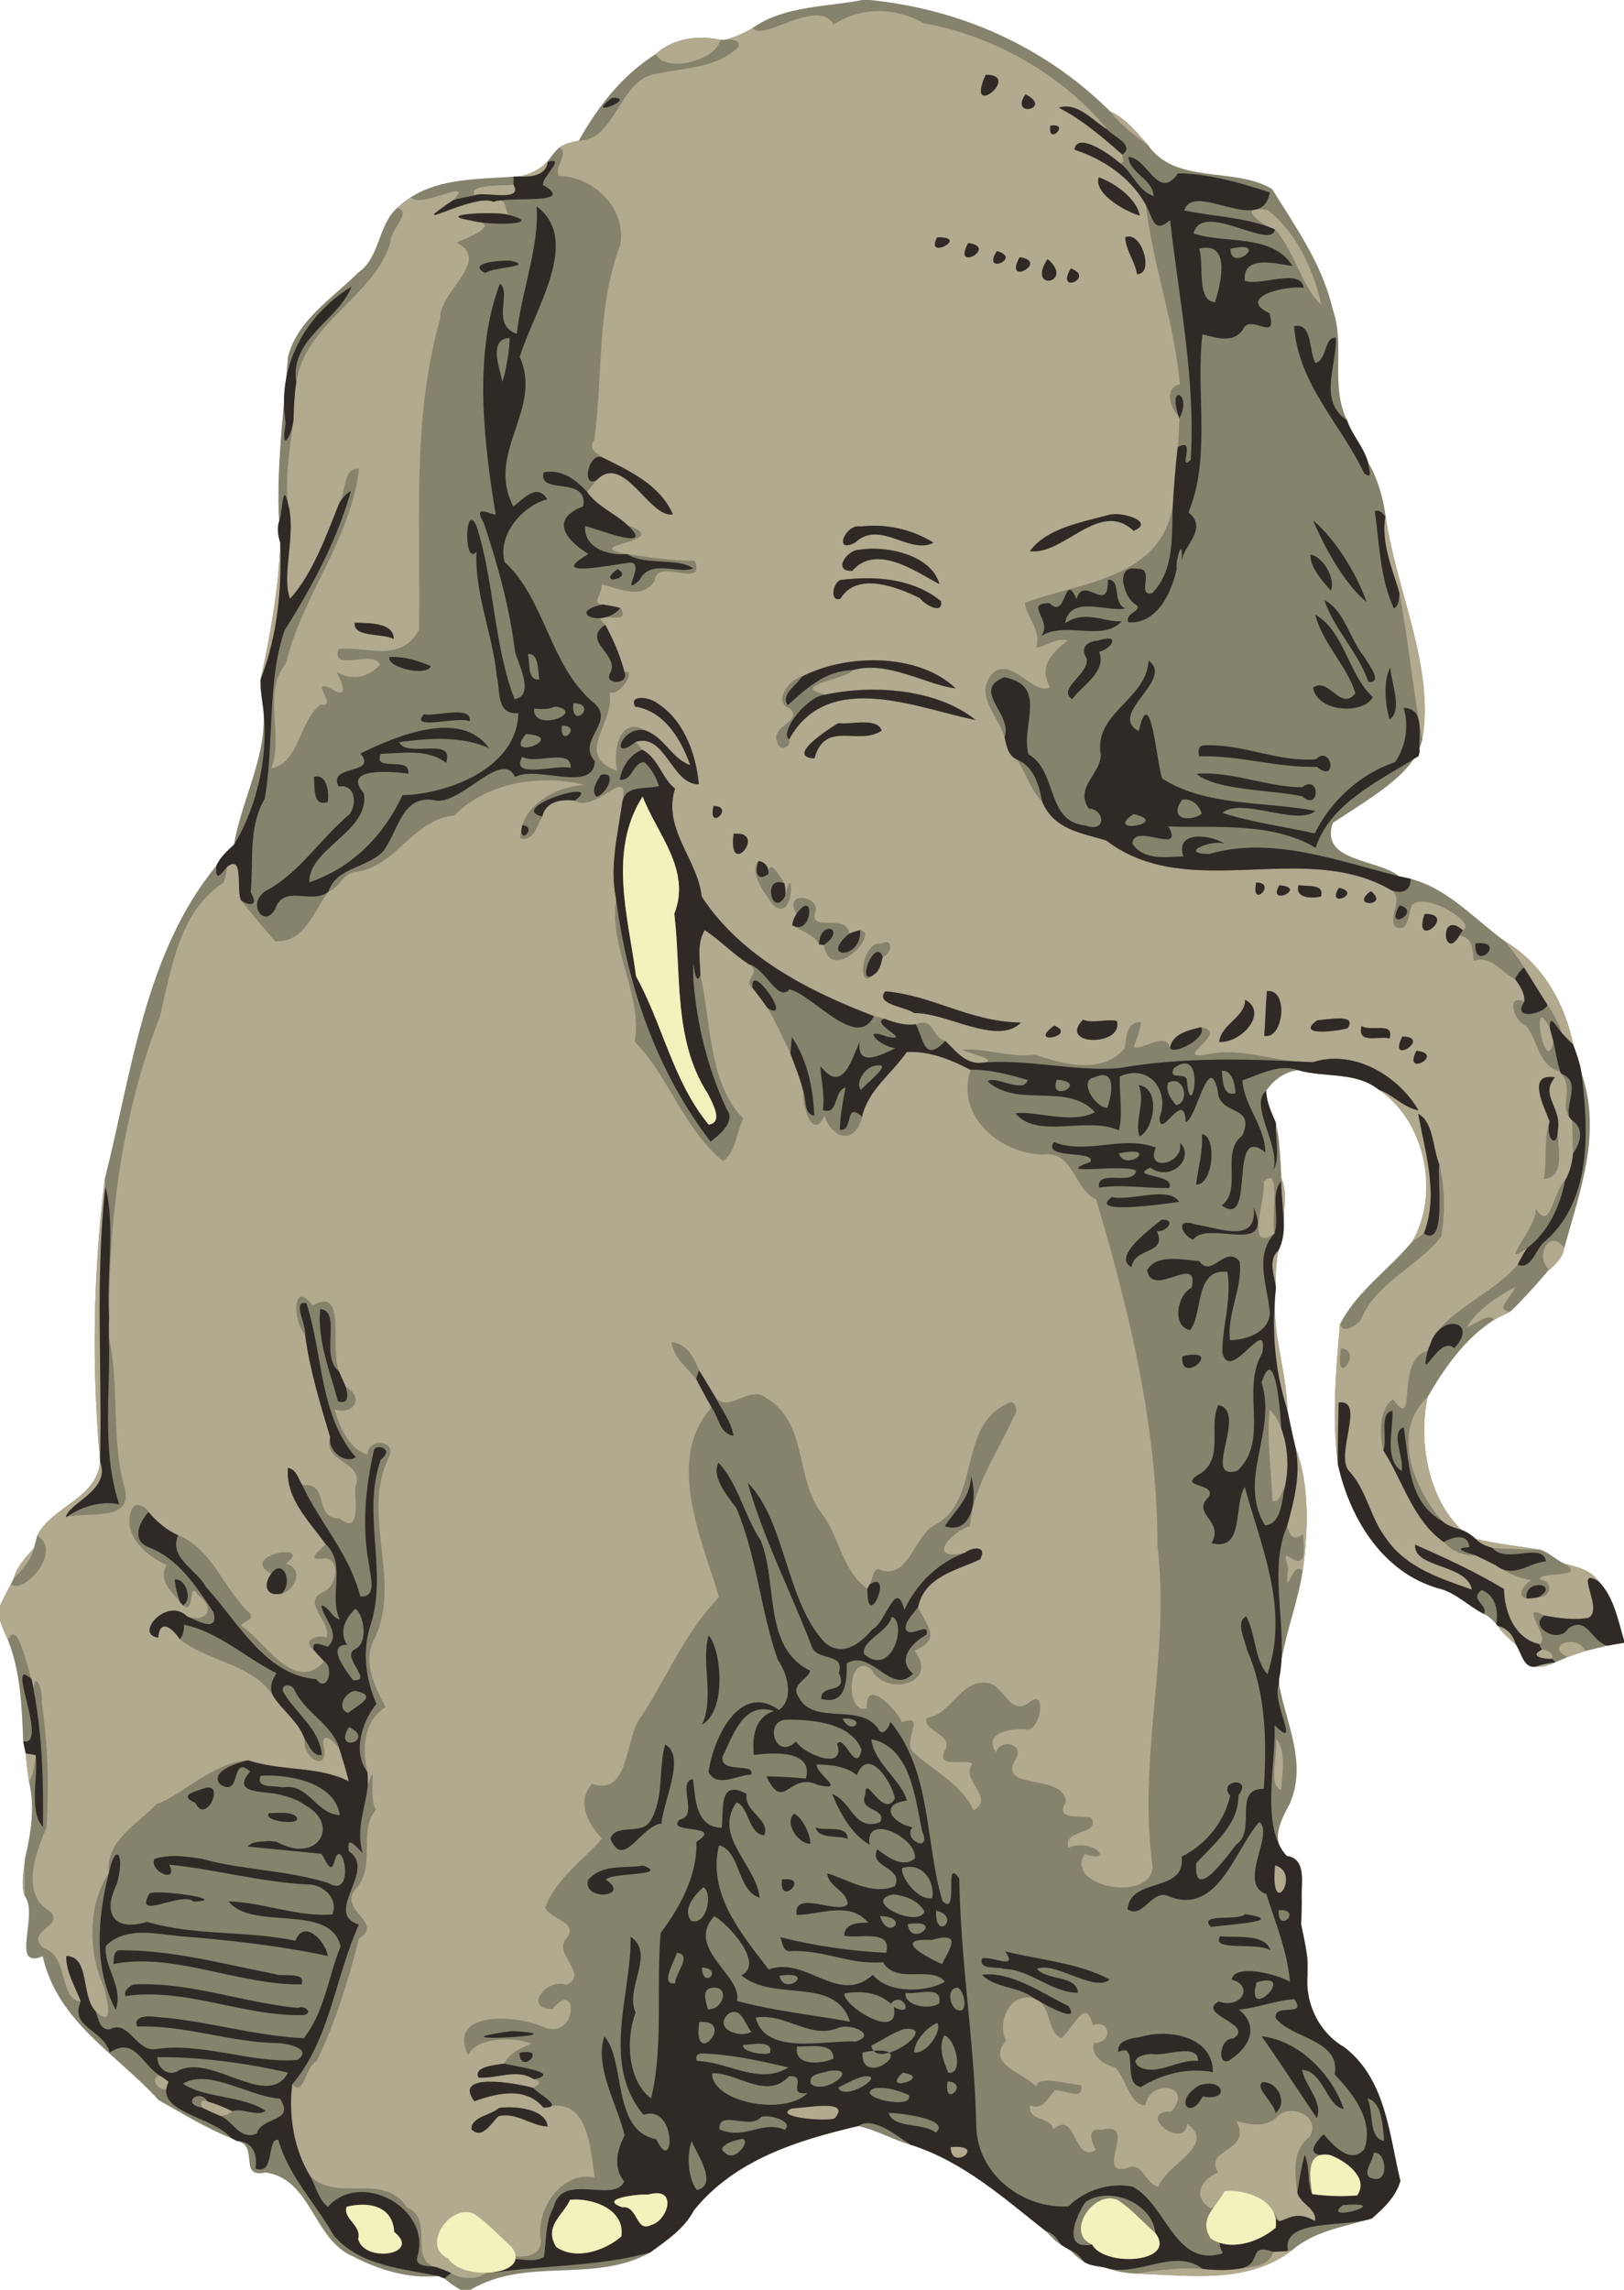 <?xml version="1.0" encoding="UTF-8"?>
<svg width="569pt" height="802pt" version="1.1" viewBox="0 0 569 802" xmlns="http://www.w3.org/2000/svg">
<path d="m302.13 0c-12.92 2.53-27.209 1.941-38.439 9.791-2.94 1.89-6.2 3.21-9.57 4.13-0.42 0.01-1.26 0.009-1.68 0.009-1.972-0.422-3.991-0.669-6.003-0.716-6.037-0.139-12.025 1.526-16.608 5.666-11.88 7.45-20.469 18.63-27.059 30.4-2.36 0.41-4.751 1.011-6.761 2.361-1.5 1.23-2.599 2.839-3.759 4.369-2.64 3.2-6.43 5.081-10.47 5.811-0.46 0.01-1.37 0.029-1.83 0.039-12.08 0.94-25.46 0.451-36.02 7.231 0.369 0.35 0.249 0.319 0 0-1.72 1.12-3.329 2.4-4.859 3.78-6.79 6.2-5.83 17.25-13.6 22.63-8.96 8.94-21.34 16.59-24.58 29.53-0.198 2.62-0.421 5.241-0.653 7.859-0.11 0.614-0.207 1.232-0.292 1.853-8e-3 0.043-0.011 0.086-0.017 0.13-0.074 0.557-0.139 1.116-0.192 1.678-0.01 0.109-0.022 0.217-0.031 0.327-0.048 0.544-0.086 1.09-0.114 1.639-8e-3 0.093-0.011 0.186-0.015 0.28-0.029 0.633-0.046 1.27-0.049 1.909v8e-3c-1.286 13.967-2.515 27.933-1.736 41.978-0.83 2.49-0.29 5.04 0.43 7.48-0.61 16.31-3.531 32.21-6.911 47.83-0.11 2.71 0.291 5.469 0.661 8.159 2.56 17.21-7.23 33.11-10 49.7-2.32 2.15-4.721 4.34-6.111 7.25-25.29 30.87-29.64 72.43-39.13 109.7-4.09 32.96-4.66 66.241-1.65 99.111-1.09 12.97-17.079 15.799-22.059 25.939-0.41 1.51-0.76 3.031-1.23 4.531-2.88 3.13-5.921 6.32-7.041 10.55-0.25 0.49-0.741 1.469-0.991 1.959-1.3 2.5-2.599 4.999-3.759 7.559v5.111c0.73 2.3 1.731 4.5 2.741 6.7 0.485-0.902 0.369-0.681 0 0 4.55 11.55 4.849 23.44 5.389 35.62 0.29 1.4 0.601 2.819 0.891 4.239 0.25 3.35 0.66 6.7 1.18 10.03 2.06 9.06 0.651 17.92-1.459 26.8-0.27 4.33-1.621 8.891-0.07 13.141 5.05 6.4-5.341 25.91 6.289 21.07 5.14 23.07 26.07 34.34 40.57 50.35 8.38 4.74 16.591 9.81 25.561 13.4 0.51 0.24 1.519 0.719 2.019 0.959 7.81 1.6 0.2 13.21 9.92 11.03 16.2 2.29 16.671 23.581 30.691 29.411 9.19 4.76 19.459 7.869 29.909 6.859 0.52 0.21 1.571 0.631 2.091 0.841 1.74 1.52 3.62 2.89 5.67 3.98h3.439c19.8-11.74 43.151-2.039 62.961-13.059 5.76-4.23 11.92-8.27 15.35-14.8 14.26-17.68 36.31-24.541 57.53-29.491 0.736-0.442 0.593-0.348 0 0 6.36 1.35 12 4.731 18.23 6.491 18.61 5.84 32.87 18.789 47.55 30.309 1.61 1.77 3.25 3.571 5.35 4.791 0.99 0.65 2.03 1.239 3.07 1.839 1.54 1.52 3.099 3.081 5.009 4.161 2.34 1.49 5.2 1.399 7.83 2.119 1.028 0.272 0.832 0.219 0 0 3.25 1.26 6.721 1.75 10.191 1.97 18.44 0.53 39.26 3.88 54.88-8.25 7.42-6.365 16.94-7.953 25.991-10.533 0.693-0.162 1.345-0.344 1.939-0.556 4.12-3.62 8.45-7.691 9.95-13.141-4.02-16.52-5.06-35.611-19.68-46.841-8.84-5.08-13.769-15.339-12.839-25.389-0.01-2.01 0.03-4.011-0.091-6.011-0.51-3.89-1.36-7.729-2.15-11.559 0.06-2.67 0.14-5.311 0.23-7.941-0.58-4.99 2.28-15.139-5.27-16.039-0.294-0.312-0.573-0.638-0.838-0.975-0.263-0.335-0.512-0.681-0.747-1.039 0-2e-3 0-6e-3 -8e-3 -8e-3 -3.555-4.736-0.25-10.877 2.624-16.308 6.2-14.2-1.26-27.991-3.75-41.831 0.01-0.46 0.01-1.359 0.018-1.819 0.109-0.55 0.207-1.102 0.295-1.656 0.265-1.664 0.441-3.348 0.545-5.047 4.8e-4 -8e-3 0-0.016 0-0.023 4.8e-4 -9e-3 0-0.018 0-0.027 1.824-10.437 5.747-20.425 7.388-30.908 1.94-14.04 2.6-30.099-2.47-43.439-1.04-4.36-1.971-8.72-2.861-13.1-0.283-13.344-5.039-25.71-4.344-39.07 4e-4 -7e-3 0-0.015 0-0.022 0.096-1.286 0.205-2.575 0.342-3.869l-0.15-0.92c0.01-4.03 0.241-8.039 1.011-11.989 1.6-3.11 2.03-6.62 1.88-10.08-0.1-5.06 1.331-10.36-0.809-15.15l-0.07-0.931c-0.14-3.65-0.37-7.289-0.7-10.909-0.19-2.59-0.72-5.181-1.18-7.691 0.21 5.467-0.162 4.449 0 0-1.57-3.59-3.271-7.19-3.411-11.2 2.58-3.83 6.451-6.609 11.091-7.259 9.46 2.77 20.13 0.37 28.3 6.82 16.61 11.19 21.51 36.82 11.7 53.32-8.18 9.86-19.28 17.26-25.23 28.85-1.39 15.6-2.87 32.89-0.72 49.1 4.17 18.82 15.57 37.689 34.98 43.359 6.22 1.4 10.641 6.251 16.191 9.041 1.72 0.83 3.069 2.169 4.319 3.589l0.481 0.55c1.64 2.58 4.01 4.541 6.35 6.511 1.97 2.72 2.599 8.35 6.839 7.85 2.47 0.24 4.83-0.561 7.05-1.581 1.45-0.6 2.88-1.26 4.33-1.88-0.963-0.464-0.75-0.363 0 0 2.04-0.7 4.08-1.39 6.12-2.07 2.58-0.58 5.14-1.249 7.72-1.859 1.94-0.36 3.89-0.7 5.85-1.02v-0.92c-2.16-7.09-3.48-15.05-8.88-20.58-1.027-0.588-0.79-0.45 0 0-2.73-3.9-7.32-5.119-11.73-6.089-3.05-1.33-5.431-3.9-8.581-4.97-7.6-1.26-15.289-2.011-22.769-3.841-1.46-1.34-3.1-2.44-4.95-3.12-11.75-11.13-15.261-31.21-11.881-46.6 6.04-10.36 13.081-20.46 23.311-27 1.84-1.03 3.75-1.92 5.63-2.88 2.701-2.153 18.532-19.438 18.95-22.289 5.39-19.81 13.23-39.961 6.05-61.111-0.53-3.49-1.721-6.83-2.941-10.12-3.01-14.64-10.749-28.3-23.909-36.18-10.59-7.65-20.01-18.5-33.03-21.88-1.36-0.32-2.711-0.601-4.061-0.891-7.45-6.13-28.029-5.04-23.209-18.7 14.778-9.728 28.732-17.602 31.291-29.08 4.56-25.51-9.371-52.719-12.931-79.159-0.98-6.34-2.76-12.561-6.05-18.091-1.51-5.35-5.559-9.44-7.339-14.68-6.06-12.25-0.5-26.39-5.08-39.03-3.57-15.57-12.951-28.701-21.181-41.961-13.19-7.98-33.729-1.3-43.539-15.45-3.94-4.39-7.65-9.299-13.2-11.739-22.67-22.57-52.29-35.79-84.1-39.02z" fill="#86836d"/>
<path d="m307.71 3.87c-5.42 0.025-10.77 1.56-15.61 4.73-5.77-9.71-24.809 6.281-28.409 1.191-2.94 1.89-6.2 3.21-9.57 4.13 1.79-0.09 5.319-0.28 4.639 2.52-7.5 7.38-18.379 7.159-27.959 9.289-13.89 1.12-14.77 23.56-28.03 23.55-2.36 0.41-4.751 1.011-6.761 2.361 3.6 1.87-1.99 6.82-0.25 9.93 12.21 0.36 23.87 11.32 21.55 24.27-8.2 21.45-6.019 45.569-9.069 68.159-2.24 3.4 0.73 4.63 2.55 6.07 9.61 4.76 20.45 9.67 24.98 20.07-8.26 1.49-17.171-21.801-26.691-11.991-1.13 1.37-2.26 2.73-3.38 4.1 3.56 5.2 9.76 7.48 14.25 11.73 16.95 5.99-18.191 6.721-0.191 10.111 7.86 1.12 15.711 2.31 23.681 2.33 3.96 10.29-13.49-1.55-14.05 7.05-4.59 6.99-12.581 2.43-18.691 1.27 0.82 2.72-3.981 6.9 0.559 6.98 2.06 0.35 4.121 0.669 6.141 1.239 4.72 7.35-12.26-0.61-5.33 5.85 2.41 4.45 4.93 9.761 6.77 16.591 4.37-1.41-1.441 8.699-5.281 7.109 2.19 10.88-12.949 21.931 2.711 27.491-1.76-6.39 0.689-19.42 9.659-14.22 6.7 2.14 9.54 10.11 15.92 12.18-3.25-9.03-9.02-18.88-19.3-20.48-2.18-4.19 4.56-3.22 6.7-1.83 10.07 5.72 14.61 18.019 15.62 29.059-9.58 0.1-11.581-17.98-22.061-14.9 0.73 0.93 1.48 1.871 2.25 2.781 5.55 2.88 6.731 9.789 11.461 13.659-4.46 14.03 7.91 24.64 9.35 37.77 13.66 20.98 37.449 33.149 60.339 41.859 1.27 0.29 2.54 0.58 3.8 0.95 3.46 1.39 7.03 2.4 10.85 1.95 6.78-2.71 5.28 4.52 10.37 5.8 3.44 3.27 6.48 7.55 11.77 7.73 8.77-0.68-2.749-3.019-5.909-4.669 8.11-0.66 16.899 2.99 25.489 1.73 10.01 3.37 23.47 7.14 31.43-2.17 0.75-3.58 0.501-9.63 5.791-9.12-0.35 3.05-1.66 5.87-2.6 8.77 4.36 0.53 11.21-5.64 12.75 0.17 0.75-5 6.69-6.22 10.85-7.25 10.64 1.72-10.85 11.829 2.2 9.539 12.48-2.84 24.499 3.181 37.009 2.711 14.19-4.57 29.871 4.59 37.011 16.88-5.34-1.01-9.03-5.55-14-7.28 16.61 11.19 21.51 36.82 11.7 53.32 1.36-1.01 2.759-1.951 4.159-2.911 5.3-13.44 0.51-28.3-1.98-41.95 5.42 2.88 5.099 12.271 7.409 17.741 1.96 8.26 2.111 16.939 0.641 25.289-8.41 10.79-23.179 16.281-28.309 29.481-1.75 1.66-5.9 4.77-7.15 1.2-1.39 15.6-2.87 32.89-0.72 49.1-0.05-7.22 0.089-14.44 0.259-21.65 9.5-1.2-1.13 17.66 3.42 23.75 6.54 6.79 7.58 16.79 13.42 24.13 6.91 10.02 18.98 13.81 29.87 17.65-1.82-9.14-20.401-7.36-19.931-15.75 10.67 4.65 21.131 9.519 31.161 15.539 0.1 7.97 3.73 17.301 12.27 19.281 4.59-1.87-7.951-15.211 1.909-9.991 5.03 0.92 10.17 1.65 15.3 0.83 5.89-2.69-5.56-18.36 3.67-12.8-2.73-3.9-7.32-5.119-11.73-6.089 7.86 5.16-10.03 2.55-8.77 5.45 4.69 0.42 3.99 6.329-0.55 6.169-1.37 0.33-2.771 0.46-4.161 0.47-4.13-0.82-0.629-5.399 1.791-6.409-4.69-0.62-8.889-2.76-12.759-5.33-2.35-1.1-4.621-2.351-6.991-3.381-4.24 0.12-8.21-1.44-11.05-4.63-10.78-7.51-14.34-21.46-21.23-32.2-1.34-5.53-1.47-14.53 3.43-17.85 8.82 12.28 0.5-14.54 12.1-16.83 0.54-1.44 1.11-2.87 1.67-4.3 6.28-10.53 21.35-15.96 29.88-26 1.03-1.99 2.06-4.001 3.35-5.841-11.09 7.92 4.181-8 2.891-13.95 5.34 8.72 6.139-5.969 10.389-9.719 1.7-2.88 2.47-6.151 2.78-9.441-0.12-3.87-0.23-7.72-0.35-11.57-0.27-0.31-0.799-0.949-1.059-1.259-3.04-4.29 1.58-10.34-2.8-15.15l-0.309-0.711c-7.82-1.99-7.68-10.91-11.92-15.98-4.12-1.27-7.4-11.58-0.63-8.45 0.23-3.05-1.531-5.669-3.281-7.989-5.07-2.31-8.069-8.381-14.419-6.341-0.53-3.89-0.311-8.479-5.141-8.759-5.43 9.35-7.35-9.361 1.27-2.031 5.39-2.04-13.16-13.87-17.87-8.63-1.28 2.35-0.771 9.65-5.541 7.6-3.26-2.72 2.97-9.909-1.6-12.909-30.43-17.98-70.929 4.68-99.939-17.45-8.71-2.63-18.48-3.88-22.42-13.65-4.3-4.09-5.56-10.171-9.08-14.811-2.96-1.5-3.451-4.87-4.091-7.78-2.06-7.18-10.53-14.19-4.68-21.8 6.74-7.35 14.83 7.7 20.55 4.33-4.1-7.81 0.891-11.81 6.191-16.4-4.02-0.93-7.191 2.021-10.931 2.581 1.73-6.37-3.19-10.22-4.08-15.62 17.28-7 48.08-7.88 51.9-34.42 0.42-6.73 0.881-13.45 1.711-20.13 0.36-3.35 0.449-6.74 0.569-10.1l-0.28-0.87c-3.16-2.75-5.04-10.06 0.47-11.07-1.87-21.21-9.45-41.87-11.95-62.9-5.34-9.57-14.75-15.96-25-19.3 0.84-6.65 12.819 1.94 15.759 4.58 2.12 0.47 1.05-1.659 1.05-2.869-7-6.08-13.96-12.15-22.28-16.42 6.36-2.16 11.89 4.519 16.98 7.659-14.79-18.44-39.53-32.92-64.14-37.18-5.17-2.87-10.68-4.355-16.11-4.33zm-61.275 9.344c-6.037-0.139-12.025 1.526-16.608 5.666 2.8 6.76 20.931 2.62 22.611-4.95-1.972-0.422-3.991-0.669-6.003-0.716zm98.9 12.986c13.06-0.14-7.4 16.49 0 0zm13.969 6.841c9.86 4.99-5.8 8.48 0 0zm29.661 5.98c3.74 4.63 8.33 8.359 13.2 11.739-3.94-4.39-7.65-9.299-13.2-11.739zm-19.756 4.9c5.11-9.89e-4 -2.225 6.963-1.194 0.1 0.458-0.068 0.853-0.1 1.194-0.1zm-176.96 12.088c-2.64 3.2-6.43 5.081-10.47 5.811 4.08 0.21 9.42-0.1 10.17-5.12l0.3-0.691zm192.73 6.1c5.88 2.04 13.331 7.65 14.361 13.37-4.61-1.14-16.331-7.65-14.361-13.37zm-205.07 2.541c-2.72 0.53-16.35-0.35-13.55 3.77 2.9-1.58 17.21 2.67 13.55-3.77zm-20.003 2.33c-2.968 0.068-13.626 5.166-15.976 2.111-1.72 1.12-3.329 2.4-4.859 3.78 5.75 1.16-2.671 7.85-2.241 12.03-5.86 19.2-29.79 27.96-33 48.98-0.66 3.87-0.79 7.8-0.93 11.72-0.99 10.19-3.131 20.24-2.041 30.58 3.18 10.62-2.409 25.18 0.781 33.55 7.94-8.8 12.689-22.119 17.289-33.609 2.29-3.49 1.211-12.721 6.891-11.891-2.98 24.98-20.221 44.93-25.561 68.02-8.6 10.49-0.67 24.71-5.18 36.87 9.94-2.02 9.76-16.92 17.28-22.33 6.55 1.14-4.599-9.471 3.561-5.661 6.55 4.32 3.98-2.119 2-5.839 5.29 3.21 10.939 2.149 15.259-2.461-2.41-5.51-17.41 2.901-14.55-5.559 10.46-0.95 21.44 5.11 28.18-6.62 0.67-35.71-2.68-73.73 7.37-108.97-0.42-9.74 18.301-20.289 5.791-26.709 5.09-2.22 16.37-6.731 4.8-7.811-13.26-2.1 9.239-3.289 13.389-1.889-1.8-2.74-0.059-6.19-5.289-4.57-6.69-3.38-33.22 12.44-13.97-0.7 2.152-2.303 2.168-3.047 1.006-3.02zm281.12 6.25c-5.739-0.196-0.351 4.43 4.225 6.53 0.36 0.15 1.081 0.441 1.441 0.591 6.64 6.98 9.559 20.511 16.269 26.391-2.69-12.17-8.769-25.471-18.759-33.111-1.309-0.246-2.355-0.372-3.175-0.4zm-45.68 9.595c5.29-0.254 8.741 13.456 3.041 13.166-0.71-4.47-4.05-8.47-4.12-12.92 0.367-0.149 0.727-0.228 1.08-0.245zm-65.973 0.316c9.782 0.16-5.434 8.118-1.027 0.009 0.369-0.012 0.711-0.015 1.027-0.009zm9.883 1.969c10.69 1.47-5.91 10.56 0 0zm10.02 2.85c9.1 2.39-5.5 8.58 0 0zm7.98 2.15c10.69 1.47-5.91 10.56 0 0zm9.77 0.62c9.87 8.28-7.62 11.76 0 0zm8.141 3.311c8.73 3.12-5.51 9.4 0 0zm110.19 85.93 0.041 0.889c-1.56 9.49 2.47 18.151 4.97 26.991 3.14 17.12 4.85 34.52 7.92 51.28 4.56-25.51-9.371-52.719-12.931-79.159zm-95.106 0.102c5.086-0.203 13.926 3.022 6.917 5.848-11.86-11.24-24.46 8.729-36.28 7.109 5.8-8.03 18.219-10.14 27.469-12.65 0.516-0.18 1.167-0.279 1.894-0.308zm-83.617 4.052c7.193 0.078 14.387 2.144 20.464 5.947-8.35 4.41-18.66-8.13-27.35-0.13-7.99 4.4-3.6-6.7 1.92-5.55 1.646-0.197 3.306-0.285 4.966-0.267zm-208.42 6.047c-0.61 16.31-3.531 32.21-6.911 47.83 5.96-15.32 7.461-31.68 6.911-47.83zm206.67 2.023c9.415-0.291 21.871 3.421 24.269 12.416-8.57-4.64-22.209-14.27-30.519-4.68-7.01 0.35-2.001-7.35 2.439-7.37 1.183-0.201 2.466-0.324 3.811-0.366zm-1.028 10.338c9.268 6e-3 18.429 2.039 25.847 8.009 0.71 5.04-5.74 1.159-7.33-0.991-8.21-4.11-22.179-9.42-27.939 0.17-3.89 1.18-2.54-5.981 0.18-6.591 3.053-0.378 6.153-0.6 9.242-0.598zm-179.57 15.57c4.11 0.19 13.9-0.31 13.65 5.73-3.94-2.23-14.15-0.4-13.65-5.73zm181.12 13.177c11.157-0.122 22.228 2.918 29.445 9.814-9.79-0.98-23.73-9.95-36.05-6.37-2.33 3.26-22.681 5.4-9.681 8.6 17.06-3.68 39.23-1.961 52.75 8.839-19.25-3.6-51.619-18.31-65.339 6.8 0.82 3.37-3.971 4.151-4.241 0.731-2.45-5.38 9.02-6.9 4.57-11.47-6.43-2.21-0.31-10.44 4.13-11.25 7.009-3.592 15.738-5.599 24.416-5.694zm-3.173 21.747c3.092-0.036 5.893 0.442 6.698 2.847-8.04 5.55-19.851-3.941-23.561 9.759-10.39-0.52 5.391-10.6 8.411-12.37 1.975 0.35 5.359-0.2 8.452-0.236zm-110.43 20.283c-11.651-0.039-24.174 3.602-32.497 12.284-14.27 1.23-20.381 17.52-34.011 19.7-5.11 0.09-6.089 5.529-10.189 6.959-5.2 6.81-8.19 17.88-18.62 17.45-4.25-4.6-8.19-9.521-12.05-14.441-1.7-3.83 1.129-16.229-4.841-11.659-0.35 1.85-0.499 3.77-1.259 5.52-15.37 9.75-18.37 30.22-22.25 46.73-13.09 33.6-18.001 70.021-17.841 105.64-0.11 2.36-0.13 4.729-0.05 7.119 3.81 17.26 0.6 35.571 5.53 52.841 3.01 11.82-13.48 7.79-20.63 9.97 0.99-5.08 15.91-9.53 12-19.5-1.09 12.97-17.079 15.799-22.059 25.939 9.02 5.29-4.441 20.721-9.261 17.041-1.3 2.5-2.599 4.999-3.759 7.559v5.111c0.73 2.3 1.731 4.5 2.741 6.7 3.46-7.24 6.649 9.36 8.309 13.82 0.28 1.07 0.509 2.159 0.659 3.269 0.71-6.91 3.661 1.921 2.881 4.831 2.17 14.49 2.6 29.209 1.7 43.839-3.88 9.03-9.321 23.42 1.339 29.52 5.14 5.16-9.28 6.77-2.37 12.8 8.83 2.32 5.311 18.269 13.061 18.609-1.98-5.17-5.171-10.15-5.091-15.88 8.42 0.2 5 13.89 10.28 19.35 6.79 6.38 3.89-4.269 2.92-8.409-5.61-12.16-5.769-28.821 1.741-40.091-1.38-11.23 10.2-17.13 16.63-24.05 8.35-2.73 19.98-14.7 32.15-15.35 11.59 3.93 24.27 1.861 35.27 7.361-0.91-3.65-1.991-7.241-3.111-10.811-1.82-3.53-7.34-7.47-5.55-0.65 1.11 8.73-7.999 2.75-6.759-3.23-2.13-6.21-7.639-9.84-11.009-15.08-7.4-11.45-22.59-11.93-32.77-19.95-2.36-3.71-7.021-7.601-7.561-0.611-8.58-1 3.061-14.47 10.141-7.4 6.87 2.3 10.23-2.98 3.63-7.63-3.33-5.55-0.9 7.53-5.12 3.73-0.26-0.29-0.769-0.869-1.019-1.159-3.26-3.87-7.82-7.819-4.7-12.959-7.08-3.13-15.551-10.4-12.431-19.05 0.94-3.52 4.851-1.731 6.131 0.509 2.83 3.41 6.27 6.31 10.35 8.12 11.97 4.84 15.92 18.799 24.85 27.139 3.09 3-5.7 3.38-1.5 5.52 7.88 5.94 17.859 22.631 27.809 11.511-1.27-1.34-2.511-2.69-3.741-4.05-4.4-3.28 1.331-5.531 4.591-4.341 1.54-5.87-9.19-12.32-1.12-15.98 4.35-1.58 6.211-10.981 0.841-11.711-8.2 1.11-1.66-2.969-0.08-4.969-5.87-8.31-13.99-15.801-13.2-26.711 3.02 0.5 3.58 3.83 5.03 6.02 10.02-0.89 3.43 11.6 13.15 11.75 7.48 6.07 5.159-7.07 5.359-10.93 3.82-9.26-11.7-8.49-8.73-17.6-3.58-11.84-7.18-23.77-8.82-36.05-4.54-4.59-4.39-19.55 2.57-10.05 12.25-7.19 6.009 14.93 9.309 23.03 0.84 1.84 1.64 3.7 2.45 5.57 6.18 3.18 3.371 9.85-3.989 7.85 1.88 6.25 4.869 13.47 11.539 15.85-0.02-6.28 10.39-5.17 7.52 0.72-10.15 20.73 5.1 44-5.48 64.43-3.63 7.75 0.6 16.289 4.28 23.209-7.67 4.7-8.29 14.57-6.38 22.63 0.27 1.58 0.19 3.201 0.17 4.811 3.46-11.05 0.01 4.97 2.839 8.42-6.51 7.98 0.371 19.779-7.189 27.889-6.16 7.15 10.279 11.95 1.259 17.23-3.72 14.68-8.28 29.51-14.8 43.02-4.1 1.61-4.35 12.721-8.58 8.111-1.33 10.85 0.519 22.81 6.359 32.23 9.78 9.27 25.521-1.721 33.891 10.939 9.77 4.04 0.15 18.821 10.3 20.881 1.74 0.58 3.45 1.259 5.1 2.069 5.25 3.41 16.18 1.75 14.48-6.35 4.97-0.38 16.501 3.45 16.991-4.93-2-10.74 6.869-24.51 18.789-22.27-1.54-10.8-2.279-28.929-17.909-24.419-6.16-7.5-16.27-5.111-24.17-2.241-7.87-10.43 15.131-6.25 20.511-4.7 2.03-1.07 3.399-2.3 0.359-2.98-6.02-3.96-12.89-0.09-19.43-0.62-1.85-3.93 6.109-4.37 9.059-4.9 1.73-3.9 5.87-5.26 9.38-7.05-6.95-2.44-18.949-2.15-22.139 4.05-7.54-15.5 16.999-14.19 26.239-9.85 12.32 5.24 12.401-17.51 3.431-6.25-10.54 0.06-2.231-10.96 4.669-8.47 8.54-3.67-5.209-11.039 0.331-16.489 4.1-5.85-6.101-6.191-7.661-10.761 4.45-10.51 12.301-15.42 19.911-23.87-4.96-5.64-9.07-12.709-3.5-19.289 13.62 4.65 11.369-16.941 17.489-23.891 9.13-14.08 15.39-29.53 27.02-41.48-6.1-20.61-18.98-48.38-2.57-66.43-1.81-3.36-3.739-6.64-5.409-10.05-3.44-3.84-7.82-7.541-8.73-12.841 5.16 0.3 8.159 5.54 9.739 9.92 1.97 3.05 3.83 6.169 5.68 9.309 4.72 6.09 11.891-4.789 18.141 0.561 14.24 8.44 9.811 28.319 19.191 40.239 6.26 8.21 7.129 20.311 16.009 26.331 0.19-0.37 0.56-1.121 0.75-1.491 1.03-1.66 0.911-4.751 2.841-5.391 10.67 4.5 12.33-11.099 19.68-15.259 16.69-8.57 8.06-34.62 25.62-42.65 2.6-2.19 4.249 2.631 2.389 4.491-5.77 12.76-14.119 24.049-15.409 38.419-6.63 1.72-15.7 12.57-1.7 9.27 2.83-2.12 7.889-2.45 5.289 2.32-8.3 3.95-19.469 5.991-21.739 16.741 2.95 6.59 8.52 11.11-1.25 15.28 9.04 11.48-10.191 16.339-15.141 6.489-8.48-6.44-9.329 16.141-1.539 13.681-0.79-11.27 10.62 0.6 12.25 4.9 9.05-3.48-0.321 7.129 4.159 10.559 7 6.67 16.771 10.98 20.941 20.27 7.73-4.57-4.771-10.53-0.491-16.15-1.04-2.34-12.989 2.06-9.559-4.8 3.26-5.78-8.211-6.82-6.331-11.43 8.92-1.39 11.411-13.1 21.011-12.32 6.17 0.63 7.799 11.779 14.709 7.059 6.48-5.64 4.3 9.38-0.55 9.37-5.07-0.75-15.73 0.979-10.92 7.959 1.65-5.13 10.03-2.799 7 2.211-7.28 11.62 17.601 4.749 17.431 15.409-4.06 6.14 5.489 4.531 8.759 5.161 4 6.26-10.079 3.939-7.759 10.559 9.08-3.51 16.31 5.77 5.68 2.3-7.38 11.38 23.13 17.22 23.77 4.42-5.41-37.48 6.28-74.85 1.68-112.35 0.03-41.39-9.8-82.18-21.5-121.37-7.89-3.53-7.691-17.029-18.491-15.709-15.14-0.27-30.93-13.431-25.45-29.681-6.94-3.56-14.279-6.64-22.359-6.23-5.27 7.62-13.5 13.231-15.67 22.641-2.28 9.68-10.121 8.23-13.191-0.23-4.13 8.73-7.839-3.11-7.539-9.15-1.06-4.4-2.88-8.581-4.4-12.811-2.62-5.29-4.971-10.74-7.991-15.82-1.66-2.42-3.409-4.769-5.239-7.059-3.94-2.79 3.55-5.379-1.37-8.359-5.44-3.59-10-8.3-15.38-11.95-2.89 4.75-1.63 10.539-1.55 15.819 3.85 16.64 2.689 37.601 15.039 50.191-2.52 4.84-2.489 11.631-7.139 14.941-14.01-11.65-19.03-29.76-30.9-41.85 2.72-16.75-9.151-32.671-6.531-50.041-2.33-11.35 0.611-22.471 2.141-33.641 2.99-14.25-9.461 4.02-16.591-0.73-4.61-0.59-10.2 0.201-11.38 5.561-1.83 2.99-3.15 9.03-7.75 7.65 0-11.87 13.11-18.321 22.48-18.681-3.988-1.06-8.413-1.638-12.972-1.653zm-156.72 238.61c0.78-32.25-1.739-64.181 1.861-96.411-0.05-0.67-0.151-2.03-0.211-2.7-4.09 32.96-4.66 66.241-1.65 99.111zm214.94-229.63c7.73 0.1-2.22 9.38 0 0zm8.111 9.686c10.292-0.02-3.203 15.989-1.072 0.053 0.383-0.036 0.74-0.052 1.072-0.053zm7.669 9.614c2.31 0.3 3.7 2.24 3.45 4.53 0.07-6.29 4.19 1.249 5.57 3.209 0.33 1.44 0.49 2.941 0.38 4.441 2.63-13.92 3.8 9.84-4.23 3.37-2.74-3.81-8.99-11.92-5.17-15.55zm174.36 7.519c7.5 0.07-2.03 9.6 0 0zm14.85 0.89c2.81 0.59 9.28-0.541 7.77 4.009-2.89 0.76-9.25 0.691-7.77-4.009zm-6.759 0.05c10.27 0.91-4.55 7.75 0 0zm20.88 0.9c8.51 1.81-4.79 7.55 0 0zm11.191 1.17c6.88 5.37-7.93 5.76 0 0zm-199.37 2.344c2.642 0.07 5.923 2.251 4.638 5.136-2.05 7.16 11.26-0.03 11.93 7.42 1.25-0.52 2.549-0.911 3.859-1.261 7.2 0.73-10.12 19.52-12.78 5.25-0.39-0.07-1.191-0.19-1.591-0.25-1.44-3.12-6.149-4.709-9.409-6.689 0.14-1.43 0.66-2.711 1.43-3.891-2.241-4.195-0.407-5.777 1.923-5.716zm218.2 5.656c11.8-0.26-4.47 13.24 0 0zm28.15 9.559c2.34 2.94 4.69 5.9 6.62 9.13 2.82 4.34 5.45 8.81 8.28 13.15 2.1 3.02 3.78 6.291 5 9.761 1.21 1.5 2.629 2.799 4.009 4.139-3.01-14.64-10.749-28.3-23.909-36.18zm-216.64 0.283c2.136 0.258 1.291 4.479-1.35 5.097-0.54 2.25-0.999 4.941-3.109 6.281-6.15 6.58-4.529-11.781 2.491-10.831 0.825-0.456 1.476-0.606 1.969-0.547zm133.93 17.148c6.867 0.051 5.062 16.997-1.622 15.698 0.41-5.21 0.5-10.45 0.93-15.65 0.24-0.035 0.471-0.05 0.692-0.048zm-134.41 0.098c16.85 1.43 29.23 10.64 47.58 10.95-8.25 8.32-26.139-3.609-37.439-3.319-3.01-2.31-13.861-2.971-10.141-7.631zm126.08 2.95c8.24 4.4-1.1 15.181-9.08 14.791 0.75-6.43 9.18-8.581 9.08-14.791zm103.94 6.244c-2.419-9e-3 1.762 19.276 4.094 8.438-0.38-1.6-0.861-3.161-1.261-4.741-1.365-2.664-2.275-3.695-2.833-3.697zm-70.914 0.303c2.765 0.021 4.732 0.714 2.897 3.414-4.02 1.2-18.56 2.9-10.58-2.8 1.355 0.015 4.918-0.635 7.683-0.614zm-89.833 0.473c3.86 1.41 8.239-0.45 11.909 0.45 2.22 9.09-20.859 8.67-11.909-0.45zm-10.07 2.03c8.54 3.49-9.96 7.32 0 0zm107.66 0.13c3.06 2.18 11.64-1.709 9.82 4.391-3.86-1.05-11.42 2.219-9.82-4.391zm14.309 3.73c10.63 0.1-5.5 10.7 0 0zm4.92 4.991c10.34 1.06-5 9.59 0 0zm46.87 9.137c0.512 2e-3 1.084 0.052 1.72 0.153-5.51 6.15 2.32 10.38 0.97 18.43-0.34 4.96 3.149 16.8-4.961 17.12 1.31-6.55-0.14-14.201 2.08-20.061-1.809-5.025-7.494-15.667 0.191-15.642zm-94.93 23.76c0.13 3.63 0.36 7.269 0.7 10.909-0.14-3.65-0.37-7.289-0.7-10.909zm-3.517 11.689c-0.519 0.084-1.176 0.525-2.003 1.411 1.18 5.17-6.85 25.29 3.88 17.98-1.374-3.141 1.755-19.98-1.877-19.391zm4.287 0.152-0.111 0.93c0.08 4.75 0.75 9.45 0.92 14.22-0.1-5.06 1.331-10.36-0.809-15.15zm95.275 21.841c-3.478 0.125-5.394 6.878-1.306 10.178 2.26-2.17 4.741-4.429 5.141-7.719-1.343-1.805-2.675-2.501-3.834-2.459zm-96.345 3.389c-3.53 2.97-1.661 8.089-1.011 11.989 0.01-4.03 0.241-8.039 1.011-11.989zm82.88 12.8c-6.32 3.36-12.899 7.82-16.959 13.93 3.15-0.49 7.63-5.371 9.68-2.491 1.84-1.03 3.75-1.92 5.63-2.88-5.94-0.32 1.07-5.759 1.65-8.559zm-83.741 0.109c-0.178 1.308-0.277 2.603-0.344 3.891 0.096-1.293 0.206-2.589 0.344-3.891zm-0.344 3.891c-0.991 13.323 0.26 26.227 4.344 39.07-0.283-13.344-5.039-25.71-4.344-39.07zm23.225 17.409c8.05 0.67-2.86 15.19 0 0zm30.269 17.03c-12.99 12.03-4.879 32.091 5.131 43.491 1.83 1.77 4.41 2.299 6.75 3.109-11.75-11.13-15.261-31.21-11.881-46.6zm-55.33 4.481c-1.19 10.7 0.65 21.36 0.97 32.03 2.7 0.51 3.05-3.24 4.33-4.92 1.54-6.78 1.121-14.17-1.289-20.73-0.98-2.33-2.091-4.68-4.011-6.38zm9.041 13.25c1.97 9.46-0.52 18.559-2.92 27.519 0.86 3.51 2.289 5.251 5.559 2.831 0.1 3.83 1.79 12.239-4.28 8.339-3.89-2.63-0.409 2.42-1.039 4.5-1.09 11.1 2.03-4.77 5.15 0.25 1.94-14.04 2.6-30.099-2.47-43.439zm63.12 31.989c1.55 1.72 3.699 2.561 5.869 3.191 5.63 0.4 11.25 0.36 16.9 0.65-7.6-1.26-15.289-2.011-22.769-3.841zm-505.25 3.411c-2.88 3.13-5.921 6.32-7.041 10.55 2.89-3.1 6.051-6.3 7.041-10.55zm88.164 1.228c2.684-0.052 4.103 1.115 0.136 4.111 6.44 1.48 3.57 9.13-1.35 10.4-5.53 1.26-6.631-3.03-3.681-6.93-7.569-4.025 0.422-7.495 4.895-7.581zm424.79 25.811c1.64 2.58 4.01 4.541 6.35 6.511-0.86-3.29-3.03-5.681-6.35-6.511zm25.202 5.656c-3.414 0.132-6.008 2.844-0.633 5.244 2.04-0.7 4.08-1.39 6.12-2.07-1.095-2.404-3.439-3.253-5.487-3.173zm-9.672 2.694c-4.89 2.41 0.899 3.4 3.609 3.23 0.16-2.35-1.629-2.99-3.609-3.23zm4.709 4.43c-2.43 0.36-4.78 0.731-7.05 1.581 2.47 0.24 4.83-0.561 7.05-1.581zm-97.95 26.85c0.9 5.36-2.919 15.89 1.811 17.9 0.55-5.61 1.709-14.81-1.811-17.9zm-438.01 5.07c0.25 3.35 0.66 6.7 1.18 10.03 1.57-2.91 1.92-6.23 2.33-9.45-1.16-0.24-2.329-0.44-3.509-0.58zm-0.28 36.83c-0.27 4.33-1.62 8.891-0.07 13.141-0.14-4.4-0.16-8.771 0.07-13.141zm438.02 2.381c-1.91 20.27 9.54 2.54 0 0zm-86.88 46.227c-7.061 0.14-10.325 9.677-7.389 15.123-7.13 8.44 5.91 10.999 10.55 16.159 0.33-4.11 10.53-1.059 15.73-0.509 1.07 6.14-6.2 1.119-9.27 1.859-2.34 2.72-4.241 7.04-8.541 5.2-1.11 5.65 7.291 3.78 8.031 8.37 8.35-7.07 6.96 12.1 14.95 7.22-1.57-2.84-3.42-7.921 2.05-7.061 13.13-3.21-2.39 15.751 8.38 13.591 6.18-3.12 6.629 5.549 11.509 6.289 2.81-7.87 20.691-14.549 10.061-21.889-0.97 9.64-18.591-4.29-5.531-4.42 8.16-9.13-7.38-11.67-9.13-2.12-5.49 0.01-6.7-9.5-10.53-13.18-3.82-1.15-8.901-4.01-7.441-8.77 5.66 0.8 6.901-8.01-0.469-6.2-2.34-10.58-7.381 2.211-11.031 4.641-4.78-2.14-3.429-9.711-7.689-12.991-0.48-0.26-1.45-0.779-1.93-1.039-0.809-0.202-1.58-0.288-2.311-0.273zm-303.88 27.38c-5.21 1.13 3.111 8.779 3.091 2.209-0.97-0.83-2.031-1.52-3.091-2.21zm15.4 8.845c-1.048 0.046-1.27 0.842-0.58 2.364 2.06 1.07 4.169 2.041 6.339 2.891 1.53-0.16 3.171-0.381 4.211-1.641-2.78-1.37-5.68-2.529-8.65-3.409-0.53-0.152-0.971-0.22-1.32-0.205zm217.32 1.75c-4.075 0.045-9.389 0.964-11.184 0.884-7.61 3.2 12.92 4.81 14.93 3.48 3.165-3.58 0.33-4.409-3.745-4.364zm-110.34 0.516c5.636 0.025 13.028 1.67 13.516 6.748-5.93-0.26-11.009-5.159-17.209-3.639-2.51 2.28-5.691 8.41-9.481 4.62-0.2-4.41 6.871-4.881 9.661-7.511 1.007-0.144 2.214-0.225 3.514-0.219zm273.98 1.298c-1.845 0.021-3.665 0.662-4.967 2.091-4.05 4.27-11.39 2.23-14.25 1.45 6.12 10.69-11.909 9.739-6.259 18.009-6.02 2.15-9.33 8.5-2.8 12.52 6.65-2.55 9.719 7.911 15.589 8.311 5.03-0.73 1.72-5.51 1.58-8.7 3.6-0.9 5.57 2.219 6.97 4.969 3.5-1.01 6.26-3.699 12.53-0.089 0.74-4.49-5.37-5.971-6.2-10.111-1.02-6.63-1.819-14.81 4.241-19.33 3.163-5.189-1.718-9.175-6.433-9.12zm-117.1 12.57c-0.63-6e-3 -1.353 0.024-2.18 0.1 0.103 8.447 11.632-7e-3 2.18-0.1zm117.51 36.15c-0.38 0.08-1.129 0.231-1.509 0.311-1.71 0.17-3.42 0.209-5.13 0.309-1.38 5.13-7.16 5.191-11.55 5.841-4.36 0.76-8.84 0.619-13.22 0.139-7.88-0.64-15.7 0.46-23.47 1.65 18.44 0.53 39.26 3.88 54.88-8.25z" fill="#b2aa8e"/>
<path d="m345.34 26.2c-7.4 16.49 13.06-0.14 0 0zm13.969 6.841c-5.8 8.48 9.86 4.99 0 0zm-144.78 1.2c-10.79 7.99 9.53-0.21 0 0zm158.8 3.059c-0.77 0.018-1.552 0.15-2.347 0.42 8.32 4.27 15.28 10.34 22.28 16.42 4.53-3.27-3.13-6.281-5.3-8.761-4.454-2.748-9.244-8.205-14.633-8.08zm-4.112 6.62c-0.341 6.5e-5 -0.736 0.032-1.194 0.1-1.031 6.862 6.304-0.101 1.194-0.1zm10.139 6.044c-1.55-0.069-2.667 0.595-2.903 2.466 10.25 3.34 19.66 9.73 25 19.3 2.72 5.02 2.739 10.3 8.509 5.37 3.2 28.36 8.9 55.33 7.25 83.95-4.76 4.61 2.281-8.45-4.569-4.38-0.83 6.68-1.291 13.4-1.711 20.13-0.49 10.48 0.75 22.96-7.35 31.02-5.61 1.05 1.361-8.91-4.989-8.58-8-1.7-5.121 9.39-1.081 12.25 4 2.37-3.729 2.909-2.169 6.469 10.19 0.7 15.18-10.61 17-18.85-0.74-1.76 2.249-12.64 1.709-2.58 0.67-5.7 9.37-11.32 2.35-17.1 8.03-19.13 2.449-42.44 4.909-62.32 4.73 1.16 10.761 3.291 14.131-1.639 2.55-6.14 12.44 5.08 9.33-5.78-12.1-5.72 6.65-9.931 11.98-8.831-0.81-7.24-15.441-0.449-20.591-2.519-0.9-9.24 10.811-6.001 16.711-5.161-7.13-11.56-24.051-7.659-34.661-11.439 2.83-11.66 27.311 6.219 28.481-1.391-0.36-0.15-1.081-0.441-1.441-0.591-9.78-3.75-20.29-3.95-30.3-6.05 3.37-10.58 27.23 9.341 29.95-6.309-10.12-3.33-21.79-6.7-32.15-6.68-7.05 9.96-10.57-5.451-17.43-5.761 0.5 5.81 8.63 7.731 8.85 13.711-5.51-1.82-7.331-8.431-11.961-11.661-2.113-1.897-8.896-6.868-12.856-7.045zm-185.6 6.395c-0.395-0.015-0.98 0.089-1.805 0.341-0.75 5.02-6.09 5.33-10.17 5.12-0.46 0.01-1.37 0.029-1.83 0.039-0.01 0.7-0.031 2.091-0.041 2.791 3.66 6.44-10.65 2.19-13.55 3.77-2.51 0.45-4.989 0.99-7.459 1.58-19.25 13.14 7.28-2.68 13.97 0.7 5.55-2.1 29.599 1.28 17.339-5.97-0.315-2.31 6.306-8.264 3.545-8.37zm191.22 5.75c-1.97 5.72 9.751 12.23 14.361 13.37-1.03-5.72-8.481-11.33-14.361-13.37zm-196.97 10.161c0.98 14.26-5.36 29.949-6.93 44.659-9.24-3.13-1.68-14.26-5.9-17.62-9.61 25.05-5.4 57.29-1.48 81-2.4-0.45-8.171-3.66-4.141 2.95 4.89 14.7 9.041 29.7 10.911 45.12 1.5 4.94 6.87 15.321-0.18 16.511-7.36-19.1-7.021-40.971-13.331-60.711-4.17-9.04-4.489 14.58-0.019 9.03-0.66 14.94 5.709 28.941 7.119 43.691 1.35 4.73-0.43 13.55 7.55 12.88-0.4 19.05-24.169 28.261-40.609 28.761-6.58 14.13-17.65 25.43-32.62 30.48-0.27-11.94 21.291-17.78 19.111-31.17-8.1-9.37 10.129-7.571 15.569-6.891 0.95-6.41-12.679-0.249-9.609-6.939 7.7-0.14 16.25-1.881 22.83 3.139 3.31-9.49-13.83-1.4-16.43-7.23 10.48-1.39 21.58-2.26 31.5 2.08-10.07-13.96-32.96-4.05-45.05 1.92 6.29 7.59-11.771 3.7-7.641 11.52 6.06-0.91 6.4 6.449 3.75 9.809-10.22 8.53-17.359 20.42-29.419 26.87-6.57 4.28-0.551 13.231 3.389 6.341 3-9.16 12.801-1.31 18.711-6.22 2.81-8.52 13.629-8.239 19.139-14.059 5.53-7.24 6.59-20.751 19.08-17.691 9.59 0.07 22.57-17.94 27.2-8.35 7.45-4.28 27.51 5.841 27.9-5.609-6.78-7.5 8.271-13.92-0.989-20.9-15.08-13.28-16.31-35.57-30.62-48.82-2.59-9.59 6.46-19.781 14.95-21.961-3.68-5.96-8.259-0.019-11.909 2.491-9.82-18.72 10.539-34.05 2.259-52.33 5.14-16.81 21.839-40.83 5.909-52.75zm-17.464 2.395c-7.105 0.038-14.891 1.05-5.775 2.494 6.24 2 26.999 1.571 13.389-1.889-1.297-0.438-4.385-0.622-7.614-0.605zm224.8 8.16c-0.353 0.017-0.713 0.096-1.08 0.245 0.07 4.45 3.41 8.45 4.12 12.92 5.7 0.291 2.25-13.42-3.041-13.166zm-65.973 0.316c-0.316-0.005-0.657-0.003-1.027 0.009-4.408 8.108 10.808 0.15 1.027-0.009zm9.883 1.969c-5.91 10.56 10.69 1.47 0 0zm96.026 1.431c6.961-0.038-4.159 8.283-4.176 0.6 1.817-0.417 3.182-0.595 4.176-0.6zm-13.144 0.228c9.117-0.487 5.209 13.775 3.587 19.081-6.76-0.41-3.699-13.85-5.589-18.78 0.728-0.171 1.394-0.269 2.002-0.302zm-72.862 1.191c-5.5 8.58 9.1 2.39 0 0zm7.98 2.15c-5.91 10.56 10.69 1.47 0 0zm9.77 0.62c-7.62 11.76 9.87 8.28 0 0zm-189.51 0.573c-4.545 0.048-13.481 1.087-7.487 4.377 2.57-2.19 17.561-2.199 9.111-4.339-0.414-0.03-0.974-0.044-1.623-0.037zm197.65 2.737c-5.51 9.4 8.73 3.12 0 0zm-251.98 6.32c-16.46 10.15-26.26 28.071-23.08 47.881-2.12 12.16 2.97 3.079 2.78-2.641 0.14-3.92 0.27-7.85 0.93-11.72-2.45-15.19 14.75-21.62 19.37-33.52zm331.38 13.744c-0.349-3e-3 -0.727 0.035-1.136 0.117 1.38 20.35 16.369 34.22 24.539 51.57 3.31 2.54 1.5-1.991 1.33-3.911-1.51-5.35-5.559-9.44-7.339-14.68-10.3-6.89-3.49-19.09-3.9-28.95-4.28-0.17-2.91 7.539-7.12 8.909-2.344-3.947-1.136-13.017-6.373-13.056zm-276.06 4.267c0.36 2.32-1.441 13.049-2.511 15.389-0.39-3.48-5.439-14.979 2.511-15.389zm234.41 19.981c-0.985 0.05-1.726 2.19 0 7.348l0.28 0.87c2.655-4.888 0.985-8.282-0.281-8.219zm-202.99 21.616c-4.098 0.225-6 10.967-0.863 8.183 9.52-9.81 18.431 13.481 26.691 11.991-4.53-10.4-15.37-15.31-24.98-20.07-0.291-0.086-0.575-0.118-0.848-0.103zm-17.194 5.223c-0.738 0.011-1.49 0.094-2.258 0.259-2.16 8.21 15.709 0.9 13.869 11.9-12.28 4.71-5.469 12.199 1.831 16.709-15.26 8.75 8.299 3.66 14.419 3.05 6.05-0.43-3.819 12.481 3.461 6.131 3.64-7.82 14.19-1.861 18.78-4.211-5.69-3.85-16.271-0.779-23.091-4.939-6.39 0.57-15.26-1.991-14.75-9.911 5.01 1.41 24.881 9.15 14.941-0.2-4.49-4.25-10.69-6.53-14.25-11.73-3.377-3.692-7.788-7.139-12.952-7.059zm-69.739 6.739c-1.75 0.97-3.01 2.551-4.08 4.191-4.6 11.49-9.349 24.809-17.289 33.609-3.19-8.37 2.399-22.93-0.781-33.55-1.9-8.03-1.829 3.831-3.069 6.511-0.83 2.49-0.29 5.04 0.43 7.48 0.55 16.15-0.951 32.51-6.911 47.83-0.11 2.71 0.291 5.469 0.661 8.159 2.58 16.08-1.3 35.61-10 49.7-2.32 2.15-4.721 4.34-6.111 7.25-0.45 5.46 1 3.951 3.72 0.491 5.97-4.57 3.141 7.829 4.841 11.659 1.74 1.62 6.81 2.941 3.42-2.739 1.1-11.09-0.961-22.78 4.969-32.83 3.3-19.85 0.781-41.111 6.911-58.881 9.67-15.36 18.289-31.39 23.289-48.88zm359.85 6.978c-0.346-0.044-0.724 5e-3 -1.144 0.183 1.64 11.43 1.769 23.289 6.659 33.989 1.99-0.97 1.651-3.39 1.991-5.23-2.5-8.84-6.53-17.501-4.97-26.991-0.743-0.848-1.497-1.818-2.536-1.952zm-92.611 1.164c-0.727 0.029-1.377 0.128-1.894 0.308-9.25 2.51-21.669 4.62-27.469 12.65 11.82 1.62 24.42-18.349 36.28-7.109 7.009-2.826-1.831-6.051-6.917-5.848zm69.806 2.169c4.15 9.72 11.19 22.47 18.77 28.6-3.55-10.09-11.07-22.2-18.77-28.6zm-153.42 1.883c-1.66-0.018-3.319 0.07-4.966 0.267-5.52-1.15-9.91 9.95-1.92 5.55 8.69-8 19 4.54 27.35 0.13-6.077-3.803-13.271-5.869-20.464-5.947zm-1.745 8.07c-1.345 0.042-2.628 0.164-3.811 0.366-4.44 0.02-9.449 7.72-2.439 7.37 8.31-9.59 21.949 0.04 30.519 4.68-2.397-8.995-14.854-12.707-24.269-12.416zm154.19 2.066c0.25 5.04 4.18 8.991 7.22 12.661 1.82-4.03-2.73-12.201-7.22-12.661zm-242.68 5.09c-8.25 6.02 6.22 3.31 0 0zm87.462 3.181c-3.089-2e-3 -6.19 0.221-9.242 0.598-2.72 0.61-4.07 7.771-0.18 6.591 5.76-9.59 19.729-4.28 27.939-0.17 1.59 2.15 8.04 6.031 7.33 0.991-7.418-5.97-16.579-8.003-25.847-8.009zm84.347 0.528c0.24 12.59-8.57-2.11-11 6.8-4.53-10.28-3.29 7.531-9.48 1.381-9.3 0.09 1.351 6.059-2.909 11.509 8.79-5.36 21.23 2.231 28.27-5.159-6.81 0.36-12.44-4.1-19.92 0.68 1.86-10.12 14.79-3.75 21.15-5.17-4.81-1.96-1.211-10.221-6.111-10.041zm75.831 7.15c3.4 10.18 11.89 18.271 15.4 28.641 5.61 0.51-0.441-6.881-1.461-8.841-5.07-6.12-6.929-16.35-13.939-19.8zm-252.78 1.511c-13.45 2.63-0.01 8.669 6.141 1.239-2.02-0.57-4.081-0.889-6.141-1.239zm249.59 3.539c2.52 10.16 11.01 17.68 14.07 27.57-5.37 6.54-9.16-5.94-14.9-1.98 1.75 8.83 17.749 9.381 20.989 3.341-8.69-8.15-9.979-23.091-20.159-28.931zm-336.57 2.84c-0.5 5.33 9.71 3.5 13.65 5.73 0.25-6.04-9.54-5.54-13.65-5.73zm87.791 0.709c-8.62 5.91 5.329 10.36 1.709 17-2.38 3.98 6.791 4.241 5.061-0.409-1.84-6.83-4.36-12.141-6.77-16.591zm176.13 4.828c-0.815 0.018-1.984 0.25-3.587 0.783-3.01 0.16-6.459 1.999-3.959 6.009 1.61 5.37-10.599 10.801-4.959 14.441 3.57-4.91 12.109-9.56 9.459-16.57 3.437-0.812 6.576-4.741 3.047-4.662zm-202.89 5.456c3.682-0.147 3.111 6.697 3.731 8.877-4.62 0.61-3.15-6.471-4.1-8.841 0.128-0.02 0.25-0.031 0.369-0.036zm-47.922 1.009c-0.315 6e-3 -0.631 0.018-0.947 0.037-1.1 3.51 12.86 7.039 14.58 3.189-4.294-1.875-8.904-3.31-13.633-3.227zm168.01 1.173c-8.677 0.095-17.407 2.102-24.416 5.694-1.7 3.03-7.579 6.16-4.989 10.03 6.72-5.97 13.18-12.1 22.8-12.28 12.32-3.58 26.26 5.39 36.05 6.37-7.217-6.896-18.289-9.936-29.445-9.814zm97.045 0.083c-0.74 13.88-19.331 18.19-16.741 33.05-0.07 6.74-9.239 11.451-4.209 18.811 5.57 0.14 6.46 8.72-1.27 5.88-13.81-1.31-9.6-19.189-19.88-24.909-2.72-10.35 7.039-23.97-8.411-27-11.84 4.56 3.04 12.899 0.05 20.939 0.64 2.91 1.131 6.28 4.091 7.78 6.06 2.27 8.01 9.001 9.08 14.811 3.94 9.77 13.71 11.02 22.42 13.65 29.01 22.13 69.509-0.53 99.939 17.45 3.67 1.36 6.811 0.3 6.761-4.02-1.36-0.32-2.711-0.601-4.061-0.891-21.65-5.44-44.51-14.159-66.48-7.819-11.33-0.09 0.94-5.221 5.35-3.591-4.97-3.23-17.47-4.699-14.47 4.441-6.15 0.24-13.979 1.499-17.839-4.481 0.45-7.64 18.499 4.511 12.609-6.009 15.24 0.71 35.92-1.849 51.6 7.491 5.16-15.79 22.521-23.541 36.091-32.131 0.09-0.41 0.28-1.22 0.37-1.63-0.7-5.09 2.3-14.999-5.62-15.259 1.88 6.45 0.749 13.49-2.991 19.02-12.27 4.04-22.579 13.66-28.139 24.93-10.69-2.32-23.041-4.05-32.391-7.18 6.58-5.63 26.34 4.819 32.63-0.681-17.69-3.4-38.419-1.449-53.739-11.359-1.87-5.14-4.04-34.551-8.2-16.591-11.19-5.95 12.79-18.03 3.45-24.7zm84.719 2.341c-2.78 5.28-1.62 13.851-0.3 18.291 4.86-3.16 0.39-13.291 0.3-18.291zm-180.98 7.864c-5.909-0.017-11.741 0.606-17.072 1.756-6.3 0.46-16.239 13.199-12.589 15.639 13.72-25.11 46.089-10.4 65.339-6.8-9.295-7.425-22.678-10.558-35.678-10.595zm-81.25 2.9c-2.012-0.065-3.607 0.659-2.381 3.016 10.28 1.6 16.05 11.45 19.3 20.48-6.38-2.07-9.22-10.04-15.92-12.18-8.1-1.68-12.57 11.65-3.12 4.03 10.48-3.08 12.481 15 22.061 14.9-1.01-11.04-5.55-23.339-15.62-29.059-0.936-0.608-2.754-1.135-4.319-1.186zm-24.03 1.81c9.12 0.23-1.06 10 0 0zm-6.341 1.15c11.36 2.01-8.019 9.469-7.409 0.759 2.51 0.28 5.079 0.371 7.409-0.759zm-34.883 2.087c-3.895 0.072-9.008 1.229-11.106 0.622-5.43 6.01 12.159 0.53 15.989 2.52 0.438-2.599-1.854-3.199-4.883-3.142zm142.55 3.516c-3.092 0.036-6.477 0.586-8.452 0.236-3.02 1.77-18.801 11.85-8.411 12.37 3.71-13.7 15.521-4.209 23.561-9.759-0.805-2.405-3.606-2.883-6.698-2.847zm-105.3 1.106c7.4 0.02-1.14 8.27 0 0zm-12.55 2.941c15.11 1.19-8.68 9.92 0 0zm239.61 3.936c-0.834-3e-3 -1.669 0.02-2.509 0.073-1.94 0.49-1.571 2.3-1.291 3.82 13.92-0.44 27.29 4.061 41.23 3.691 7.44 6.18 5.231-8.08-0.419-2.65-12.675 0.984-24.507-4.896-37.011-4.934zm-198.92 1.584c-4.35 1.6-7.14 6.039-7.93 10.469 4.57 0.68 4.58-6.179 8.62-6.089 2.54 2.14 4.04 5.249 5.17 8.309-4.69 1.36-11.81-0.67-12.92 5.88-1.53 11.17-4.471 22.291-2.141 33.641 3.97 30.82 14.471 60.859 33.141 85.059 3.05-2.44 8.92-6.91 5.62-11.38-6.69-14.24-10.521-29.939-11.711-45.589-0.01-14.15 0.031 4.719 2.481-1.331-0.08-5.28-1.34-11.069 1.55-15.819 5.38 3.65 9.94 8.36 15.38 11.95 6.16 1.57 10.02 13.5 14.35 8.83 8.4 2.1 23.599 21.579 29.539 9.359-22.89-8.71-46.679-20.879-60.339-41.859-1.44-13.13-13.81-23.74-9.35-37.77-4.73-3.87-5.911-10.779-11.461-13.659zm-42.05 2.459c4.45 2.89 17.471-3.279 16.931 3.941-4.01-1.59-21.621 4.299-16.931-3.941zm238.55 5.859c-0.783 0.013-1.569 0.049-2.358 0.111 7.07 5.89 25.43 5.47 37 7.88 6.39 5.55 6.41-8.01 0.02-3.15-11.756-0.094-22.915-5.039-34.662-4.841zm-209.56 0.312c-0.403-0.016-0.89 0.041-1.467 0.188-1.34 2.22-3.579 5.141-1.589 7.641 3.154-0.625 6.956-7.673 3.056-7.828zm-100.81 0.71c-0.371-0.01-0.772 0.045-1.209 0.177 0.44 3.54-0.58 10.599 4.85 8.809 0.544-2.673-0.055-8.886-3.641-8.986zm90.708 5.37c-5.444 0.215-21.251 6.456-11.878 8.677 1.18-5.36 6.77-6.151 11.38-5.561 3.172-2.362 2.629-3.2 0.498-3.116zm23.262 1.666c4.83 12.79 17.189 25.691 11.089 41.061 2.52 21.03-0.45 44.119 11.7 62.969 1.48 2.95 5.721 10.201 0.341 10.881-12.54-15.21-16.071-35.031-25.441-51.931-2.69-20.73-9.939-43.86 2.311-62.98zm190.24 1.044c2.722 0.081 4.992 2.392 5.649 5.017-4.15 3-11.859 1.909-6.839-4.911 0.404-0.085 0.802-0.118 1.191-0.106zm-165.39 2.267c-2.22 9.38 7.73 0.1 0 0zm147.1 2.85c13.75 3.11-10.86 7.52 0 0zm-214.11 3.88c-1.77 7.86 5.75 0.62 0 0zm75.122 2.956c-0.332 6.6e-4 -0.689 0.018-1.072 0.053-2.131 15.936 11.363-0.073 1.072-0.053zm7.669 9.614c-1.43 3.46-0.68 7.54 3.45 4.53 0.25-2.29-1.14-4.23-3.45-4.53zm7.064 7.375c-5.361 0.177-1.878 12.318 2.336 4.805 0.11-1.5-0.05-3.001-0.38-4.441-0.753-0.273-1.402-0.382-1.956-0.364zm167.3 0.144c-2.03 9.6 7.5 0.07 0 0zm14.85 0.9c-1.48 4.7 4.88 4.769 7.77 4.009 1.51-4.55-4.96-3.419-7.77-4.009zm-6.759 0.05c-4.55 7.75 10.27 0.91 0 0zm20.88 0.9c-4.79 7.55 8.51 1.81 0 0zm11.191 1.17c-7.93 5.76 6.88 5.37 0 0zm10.039 4.989c-5.7 9.94 8.24 2.01 0 0zm-208.01 0.119c-0.75 0.013-1.85 0.823-3.316 2.952-0.77 1.18-1.29 2.461-1.43 3.891 5.625 3.258 7.423-6.887 4.745-6.842zm216.8 2.892c-4.47 13.24 11.8-0.26 0 0zm10.075 3.905c-4.639-0.433-2.557 11.655 2.025 3.766 0.32-0.51 0.95-1.531 1.27-2.031-1.347-1.145-2.436-1.654-3.295-1.734zm-218.79 1.297c-1.456 0.03-3.391 1.574-3.422 5.438 0.4 0.06 1.201 0.18 1.591 0.25 4.781-3.263 3.703-5.726 1.831-5.688zm10.948 0.438c-1.31 0.35-2.609 0.741-3.859 1.261-10.8 8.99 4.579 9.219 3.859-1.261zm216.61 4.555c-0.319 7e-3 -0.659 0.026-1.024 0.056-0.785 10.162 10.902-0.276 1.024-0.056zm-210.26 3.106c-3.097-0.328-7.005 11.759-1.538 7.92 2.11-1.34 2.569-4.031 3.109-6.281-0.453-1.092-0.998-1.578-1.572-1.639zm226.18 5.389c-1.25 1.19-2.341 2.531-3.111 4.081 1.75 2.32 3.511 4.939 3.281 7.989-4.66 6.92 7.319 4.04 8.109 1.08-2.83-4.34-5.46-8.81-8.28-13.15zm-269.33 4.592c-0.703-7e-3 -1.094 0.742-0.897 2.648 1.83 2.29 3.579 4.639 5.239 7.059 7.621 4.526-1.294-9.678-4.342-9.708zm180 3.709c-0.222-2e-3 -0.453 0.014-0.692 0.048-0.43 5.2-0.52 10.44-0.93 15.65 6.684 1.298 8.489-15.647 1.622-15.698zm-134.41 0.098c-3.72 4.66 7.131 5.321 10.141 7.631 11.3-0.29 29.189 11.639 37.439 3.319-18.35-0.31-30.73-9.52-47.58-10.95zm126.08 2.95c0.1 6.21-8.33 8.361-9.08 14.791 7.98 0.39 17.32-10.391 9.08-14.791zm33.023 6.547c-2.765-0.021-6.328 0.629-7.683 0.614-7.98 5.7 6.56 4 10.58 2.8 1.835-2.7-0.132-3.393-2.897-3.414zm-159.27 0.123c-5.96 1.27 10.421 8.131 0.881 6.291-9.56-3.72-2.71 3.419 2.85 4.039-4.33 1.96-13.631 7.27-12.531-2.28-3.09 7-6.109 18.19-13.669 8.57-0.28 2.45 1.659 10.489 0.769 15.359 5.63 1.99 3.681-6.849 7.961-7.869-0.96 4.86-1.831 9.739-2.011 14.709 5.05 1.03 1.391-10.23 7.791-4.53 2.17-9.41 10.4-15.021 15.67-22.641 8.08-0.41 15.419 2.67 22.359 6.23 6.84-0.21 13.471 1.691 19.991 3.531-1.21 5.17-11.86-1.911-13.95 0.539 10.22 9.42 28.01 0.22 37.53 10.77-8.24 4.35-21-0.659-27.85 0.391 7.7 9.28 25.22 0.859 36.28 6.009 1.42-6.22 0.061-12.6 0.291-18.9 10.23-4.66 17.559 4.971 13.939 14.291-0.11 8.87 8.651-10.701 9.181 1.719 3.82-1.27 8.019-25.279 11.219-10.959 0.27 8.95 13.51 4.5 8.55 15.68-7.76 5.76 0.28 18.61-7.2 24.45 12.29 8.67 1.88-29.51 15.3-18.58-0.12-9.27-7.46-16.23-8.03-25.25 6.24-2.08 12.651-5.86 19.391-3.6 9.46 2.77 20.13 0.37 28.3 6.82 4.97 1.73 8.66 6.27 14 7.28-7.14-12.29-22.821-21.45-37.011-16.88-22.5-1.11-45.399-1.931-67.959 2.109-16.48 1.21-32.71-3.53-49.05-1.82-5.29-0.18-8.33-4.46-11.77-7.73-7.58 8.06-7.63-1.12-10.37-5.8-3.82 0.45-7.39-0.56-10.85-1.95zm69.441 0.35c-8.95 9.12 14.129 9.54 11.909 0.45-3.67-0.9-8.049 0.96-11.909-0.45zm164.11 0.422c-0.359 0.062-0.566 0.752-0.528 2.498 0.4 1.58 0.881 3.141 1.261 4.741 0.7 3.49 1.36 7.039 2.35 10.469l0.309 0.711c7.13 2.66 1.72 9.72 2.8 15.15 0.26 0.31 0.789 0.949 1.059 1.259 4.39 2.82 2.96 7.94 0.35 11.57-0.31 3.29-1.08 6.561-2.78 9.441-1.8 9.07-5.77 17.889-13.28 23.669-1.29 1.84-2.32 3.851-3.35 5.841 4.44 1.91 6.3-4.77 8.72-7.42 17.36-14.25 16.21-39.05 13.68-59.55-0.53-3.49-1.721-6.83-2.941-10.12-1.38-1.34-2.799-2.639-4.009-4.139-1.32-1.354-2.852-4.255-3.642-4.119zm-174.16 1.6c-9.96 7.32 8.54 3.49 0 0zm107.66 0.13c-1.6 6.61 5.96 3.341 9.82 4.391 1.82-6.1-6.76-2.211-9.82-4.391zm-56.25 0.441c-4.16 1.03-10.1 2.25-10.85 7.25 1.12 2.69 13.29-3.49 10.85-7.25zm70.559 3.289c-5.5 10.7 10.63 0.1 0 0zm-213.9 0.17c-0.13 1.43-0.399 4.28-0.539 5.7 1.52 4.23 3.34 8.411 4.4 12.811 1.3 2.96 0.19 8.56 3.98 9.03-0.41-9.62-2.361-19.441-7.841-27.541zm218.82 4.82c-5 9.59 10.34 1.06 0 0zm-81.238 4.431c6.761-0.227 1.927 20.836 0.798 5.769-0.37-2.91-6.92 0.31-4.45-4.2 1.484-1.069 2.686-1.536 3.652-1.569zm-106.9 0.616c3.787 0.074-5.174 6.791-6.497 8.694-2.05-2.59 1.331-7.971 4.891-8.491 0.687-0.147 1.214-0.211 1.606-0.203zm119.94 1.944c3.69-0.34 4.7 4.97 4.8 7.83-4.65 1.34-4.4-4.82-4.8-7.83zm-41.503 1.527c4.351 0.187 2.595 8.134 1.422 11.433-4.06 0.2-10.429-9.719-4.509-10.659 1.267-0.577 2.282-0.808 3.087-0.773zm156.57 0.62c-7.684-0.024-2 10.617-0.191 15.642-1.6 6.03 2.741 9.831 2.881 2.941 1.35-8.05-6.48-12.28-0.97-18.43-0.636-0.101-1.208-0.151-1.72-0.153zm-172.8 0.942c11.81 1.19-3.54 8.45 0 0zm40.806 0.537c4.124-0.183 5.363 7.505 0.944 8.423-1.83-2.15-3.73-4.84-2.88-7.82 0.699-0.39 1.347-0.577 1.936-0.603zm-12.18 1.38c2.5 5.95-1.6 12.431 0.3 17.991 5.1-2.45 7.6-16.971-0.3-17.991zm44.65 2.009c-6.12 4.88 5.031 19.03 2.561 27.8 2.34-4.17 0.64-11.34 0.85-16.6-1.57-3.59-3.271-7.19-3.411-11.2zm53.27 8.02c2.49 13.65 7.28 28.51 1.98 41.95 8.21 5.26 4.55-19.119 5.43-24.209-2.31-5.47-1.989-14.861-7.409-17.741zm-75.8 7.141c0.47 6.08-1.36 11.859-2 17.709 6.17 0.13 7.31-17.309 2-17.709zm-51.841 2.809c-4.31 6.19 14.97 2.651 12.8 6.941-14.42 5.12 11.71 0.479 16 3.059-0.86 5.59-13.899-0.879-12.989 5.911 8.19-1.22 16.4 0.34 24.62 0.15 2.38-5.13-14.571-3.601-6.661-7.091 7.45 5.15 15.82-3.55 10.37-8.8 1.72 7.6-12.32 10.47-8.4 1.75-11.81-4.54-23.811 2.63-35.741-1.92zm27.883 3.322c6.115 0.199-3.131 6.382-5.122 0.619 2.33-0.487 3.989-0.656 5.122-0.619zm51.738 10.369c-3.87 4.82-0.53 12.399-2.3 18.309-7.34 7.89-2.35 18.461-1.65 27.741-0.18 6.96-8.42 9.51-13.97 9.65-1.1-9.45 4.541-18.451 3.381-27.661-5.16-5.91-9.841 6.221-14.111-0.059-5.65-0.46-15.46-2.63-18.3 3.3 1.88 9.99 18.37-6.4 15.63 5.98-5.28 2.65-6.989 13.63-0.569 14.9 4.65-5.73 1.33-21.53 13.05-20.47 1.6 9.51-1.701 18.85-1.791 28.17 2.61 11.81 16.32-14.27 14.02 0.37-7.7 12.79 2.789 30.349-8.691 41.159-12.92 3.96 3.91-20.489-6.65-23.019-3.58 6.64 2.03 18.729-6.27 23.939-9.12 5.24 5.95 3.101 2.82 8.311-6.26 5.92 5.661 8.289 1.011 16.139 11.63 3.11 7.609-13.1 11.659-19.68 5.84 21.37 15.639 42.77 7.909 65.6-4.67-5.51-3.969-13.889-7.389-20.259-3.99 1.81-0.29 8.48 0.28 11.78 6.71 15.25 6.889 32.289 5.859 48.639-11.05-0.28-2.369 14.641-9.659 19.491-3.48 4.52-15.02 20.58-14.02 6.55 6.14-6.74 15.001-13.71 14.791-23.83 5.35-6.59-7.511-5.411-2.891 0.159-1.95 8.99-8.65 17.351-17 21.341 1.58 13.02-18.11 6.92-18.95 18.5 5.7 3.61 8.47-7.801 14.9-4.411 16.97 6.31 22.74-16.739 31.27-26.219 5.38 4.29-7.891 21.719 2.459 25.259 3.23 10.1 7.3 19.98 8.27 30.67-5.52-3.01-19.469-6.2-20.439-0.73 8.03 2.16 3.35 10.469-4.47 7.669-8.38 4.45 12.999 8.011 5.009 12.981-5.32-0.23-5.67 11.5-0.35 6.93 6.46-4.41 9.28-11.51 2.37-17.07 6.61-0.56 12.799-3.26 19.409-3.62 4.6 6.53-7.16 1.11-6.55 6.52 5.22 7.29 22.9 7.47 20.7 19.83 6.33 6.66 13.891 16.09 10.381 26.17-4.92 5.58-10.87-1.381-14.27-5.241-3.91 3.84-6.33 8.01 2.1 7.25 5.3 1.87 14.01 7.951 9.63 14.181-5.25 0.39-10.559 0.27-15.759-0.47-1.9-4.4-0.64-9.46-2.62-13.78-1.11 4.31-1.881 8.699-2.561 13.119 0.83 4.14 6.94 5.621 6.2 10.111-6.27-3.61-9.03-0.921-12.53 0.089-1.86-1.11-5.84-4.549-4.02 2.141-1.52 9.58-21.83-3.55-15.78 9.08-16.89 5.12-19.509-16.949-31.589-23.359-7.98-1.57-16.62 1.139-22.47 6.909-16.08 0.9-31.78-11.16-32.3-27.9-0.55-29.11-5.561-57.939-5.941-86.909-5.74-8.37 0.171 13.849-5.909 7.839-6.19-20.76-3.681-45.089-18.241-62.769-0.37 1.96-2.83 5.6-4.27 2.43-6.56-9.39-22.94-0.73-28.05-11.38-2.57-4.22 3.47-5.85 4.22-8.95-16.7-8.03-11.289-31.031-17.339-45.581-5.66-8.6-8.021-20.079-14.761-27.259-2.66 4.67 2.921 11.589 6.211 15.859 7.23 16.93 8.469 35.901 14.539 53.181 3.35 4.77 5.83 13.539 0.45 17.559-14.02-9.9-23.1 10.17-24.7 21.73 2.81 5.77 10.09 1.02 14.92 0.93 1.49-4.4-11.131-0.119-9.991-6.359 3.68-7.39 7.261-19.461 17.931-15.891-6.73 2.17-7.61 9.061-7.02 15.381 6.09-0.82 21.059-2.031 18.259 8.239-4.61-0.43-9.21-0.739-13.83-0.739 6.29 13.08 7.771-2.01 18.241 3.05 10.19 2.24-1.26-4.09-0.55-7.25 4.9 0.14 10.009 0.58 13.989 3.73 4.18-10.43 12.36 2.72 13.33 8.17-4.05 7.49-10.47-9.011-10.3-1.531-2.78 6.45 7.56 4.581 5.17 9.831-9.17 3.47-9.95-7.421-16.83-9.781 2.69 6.57 6.849 14.141 13.109 17.711-1.97-11.39 16.581-2.7 15.891 4.77-4.35 3.71-9.64-0.641-13.25-3.161-3.09 6.53 9.51 6.15 6.18 12.93-8.2 3.23-16.009-2.2-23.689-4.53 0.48 4.89 7.06 6.1 7.15 10.85-3.44 3.73-19.161-5.359-17.841 3.711 8.42-0.07 18.6-5.011 25.07 2.719-3.47 0-8.25 0.11-8.43 4.55 4.76 1.27 16.999-2.59 14.719 6-12.46-0.58-24.9-2.43-37.08-5.45 0.74 1.96 0.88 5.3 3.78 4.87 11.02-0.62 21.28 5.001 32.17 3.861 4.91 8.09 16.861 0.95 21.691 6.8-5.57 3.59-19.56 4.579-25.23-2.331-12.29 10.83-23.11-6.709-36.5-1.919-9.29-12.23-21.55-26.241-17.42-43.441 7.55 1.65 6.33 16.019 14.27 18.309-1.26-11.64-16.51-21.469-8.12-33.389 4.34 1.37 4.009 10.93 9.659 11.55 2.42-5.64-7.14-8.091-6.13-14.511-9.99-5.41-7.9 5.49-8.73 11.87-9.17-0.25-9.15-10.169-10.05-17.059-5.86 0.93 2.259 13.129-4.661 14.159-5.31 5.31 16.02 1.331 5.85 7.841 0.48 11.16-5.54 22.729-12.53 31.889-1.6 18.89 1.01 40.2-3.33 57.95-8.12-6.05-9.08-20.53-5.43-30.05-3.95-8.67 7.129-20.569-1.791-26.619 0.59 19.12-10.66 44.499 4.58 62.419 11.84-3.94 10.81 22.13 4.45 8.55-15.68-2.92-10.6-27.48-18.2-36.03-3.53 10.64 4.36 23.48 7.12 34.65-2.64 5.16-4.159 11.27-0.159 16.23-3.66 7.8-21.9-3.59-24.75 9.05-3 5.27-2.44 11.521-3.37 17.311-5.39 3.76-18-3.91-17.6 5.52 18.29-2.72 36.841-2.09 54.791-7.05 5.76-4.23 11.92-8.27 15.35-14.8 14.26-17.68 36.31-24.541 57.53-29.491 5.15-3.5 13.18 3.111 18.23 6.491 18.61 5.84 32.87 18.789 47.55 30.309 2.52 0.62 4.01 2.721 5.35 4.791 0.99 0.65 2.03 1.239 3.07 1.839 2.11 0.79 3.689 2.371 5.009 4.161 2.34 1.49 5.2 1.399 7.83 2.119 11.17 3.28 23.811-7.27 33.661 0.32 4.38 0.48 8.86 0.621 13.22-0.139 8.1-1.48 2.18-9.081 11.55-5.841 1.71-0.1 3.42-0.139 5.13-0.309-2.37-11.55 20.189-8.1 29.439-11.4 4.12-3.62 8.45-7.691 9.95-13.141-4.02-16.52-5.06-35.611-19.68-46.841-8.84-5.08-13.769-15.339-12.839-25.389-0.01-2.01 0.029-4.011-0.091-6.011-0.51-3.89-1.36-7.729-2.15-11.559 0.06-2.67 0.14-5.311 0.23-7.941-0.58-4.99 2.28-15.139-5.27-16.039-9.36-9.95-3.659-33.01-4.269-45.8 9.68 9.46-1.45-8.641 1.55-14.361 0.01-0.46 0.01-1.359 0.019-1.819 3.5-17.59-4.149-37.731 2.841-53.581 2.4-8.96 4.89-18.059 2.92-27.519-1.04-4.36-1.971-8.72-2.861-13.1-4.48-14.09-5.56-28.251-4-42.961l-0.15-0.92c-0.65-3.9-2.519-9.019 1.011-11.989 1.6-3.11 2.03-6.62 1.88-10.08-0.17-4.77-0.84-9.47-0.92-14.22zm-411.94 1.789c-3.6 32.23-1.081 64.161-1.861 96.411 3.91 9.97-11.01 14.42-12 19.5 5.63-3.71 11.87-5.811 18.68-4.541-6.18-18.82-3.01-38.78-3.58-58.27-0.08-2.39-0.06-4.759 0.05-7.119-0.96-15.03 2.251-32.481-1.289-45.981zm368.92 2.795c-5.362 0.111-12.109 1.938-16.272 0.975-9.07 6.46 19.329 2.3 23.569 1.65-1.361-2.141-4.08-2.692-7.297-2.625zm33.44 4.64c1.23 13.09-12.279 7.07-20.409 5.92-7.81-2.67-4.31 4.379-0.77 5.289 5.07-7 28.45 6.071 21.18-11.209zm-31.444 4.255c-0.267-0.016-0.565-0.016-0.897 5e-3 -3.05 2.63-17.589 12.96-10.489 16.6 1.07-7.17 12.699-4.35 8.859-12.58 3.413 0.337 6.526-3.781 2.526-4.025zm-301.31 29.153c-3.737-0.146 0.828 7.878 0.331 10.962 1.64 12.28 5.24 24.21 8.82 36.05-0.79 5.14 5.55 9.52 8.97 7-12.74-14.52-11.481-36.05-17.261-53.87-0.327-0.086-0.612-0.132-0.861-0.142zm5.65 2.15c-1.02 11.18 3.401 21.72 6.241 32.3 4 1.25 3.419-2.19 2.769-4.93-0.81-1.87-1.61-3.73-2.45-5.57-6.78-5.29 1.161-21.22-6.559-21.8zm396.93 5.166c-2.316-0.016-5.312 1.559-7.263 5.284-0.56 1.43-1.13 2.86-1.67 4.3-2.98 13.04 3.891-5.99 9.341-1.07 4.91-5.071 2.978-8.491-0.408-8.514zm-90.48 10.78c-1.022-0.037-2.443 0.12-4.359 0.558-0.884 9.537 11.516-0.295 4.359-0.558zm26.002 5.325c2.699-0.354 3.973 14.625 4.239 20.344 2.41 6.56 2.829 13.95 1.289 20.73-1.04 4.22-1.05 13.03-6.98 13.4-9.72-16.35 4.311-32.71-1.159-50.03 0.989-3.043 1.855-4.345 2.611-4.444zm-199.72 0.22c-0.34 0.97-0.679 1.94-1.009 2.92 1.67 3.41 3.599 6.69 5.409 10.05 2.46 3.27 2.84 9.36 7.68 9.87-0.82-5-4.14-9.101-6.4-13.531-1.85-3.14-3.71-6.259-5.68-9.309zm224.93 11.186c-0.259-6.8e-4 -0.536 0.017-0.833 0.055-0.17 7.21-0.309 14.43-0.259 21.65 4.17 18.82 15.57 37.689 34.98 43.359 6.22 1.4 10.641 6.251 16.191 9.041 1.61-3.28-5.26-4.941-0.85-8.361 4.87 1.57 6.059 7.49 5.169 11.95l0.481 0.55c3.32 0.83 5.49 3.221 6.35 6.511 1.97 2.72 2.599 8.35 6.839 7.85 2.27-0.85 4.62-1.221 7.05-1.581-0.28-0.3-0.83-0.9-1.1-1.2-2.71 0.17-8.499-0.82-3.609-3.23-0.26-0.49-0.78-1.459-1.03-1.939-8.54-1.98-12.17-11.311-12.27-19.281-10.03-6.02-20.491-10.889-31.161-15.539-0.47 8.39 18.111 6.61 19.931 15.75-10.89-3.84-22.96-7.63-29.87-17.65-5.84-7.34-6.88-17.34-13.42-24.13-4.408-5.9 5.43-23.784-2.587-23.805zm18.028 2.964c-4.82 0.62-1.57 10.16-3.22 13.78 6.89 10.74 10.45 24.69 21.23 32.2 2.99-1.8 8.441-3.32 8.941 1.77-6.14 0.3-1.431 1.729 2.109 2.859 2.37 1.03 4.641 2.281 6.991 3.381 6.47 5.08 11.559-0.82 17.759-1.27-1.25-7.05-13.941 1.15-18.791-4.7-2.17-0.63-4.319-1.471-5.869-3.191-1.46-1.34-3.1-2.44-4.95-3.12-2.34-0.81-4.92-1.339-6.75-3.109-12.1-6.74-11.601-20.931-13.481-32.791-4.95 1.42 0.34 10.981-0.78 15.261-6.22-4.12-2.819-14.6-3.189-21.07zm-355.1 12.7c-0.859 2e-3 -1.634 0.342-1.744 1.07-2.97 13.04-4.289 26.709-1.759 39.939 0.32 3.52 3.129 11.951-3.031 11.241-4.06-15.28-13.809-25.15-20.339-38.95-1.45-2.19-2.01-5.52-5.03-6.02-0.79 10.91 7.33 18.401 13.2 26.711 7.57 6.99 0.9 17.829 4.98 26.369-2.84-0.66-3.61-4.259-6.45-4.959 0.66 4.89 7.07 9.921 2.33 14.491-1.99-0.37-5.801-2.6-5.091 1.1 1.23 1.36 2.471 2.71 3.741 4.05 3.57 2.09 1.15 11.449-2.77 6.239-17.87-1.36-27.45-20.11-38.68-32.33-3.1-5.92-13.179-10.26-9.709-18.08-4.08-1.81-7.52-4.71-10.35-8.12-3.24 3.41-6.16 9.91-0.07 12.3 10.59 3.99 16.889 13.929 22.839 22.909 1.87 7.4-6.189 2.58-9.259 1.35-7.08-7.07-18.721 6.4-10.141 7.4 0.54-6.99 5.201-3.099 7.561 0.611 1.32-1.41 1.42-3.31 1.5-5.13 12.37 2.72 21.39 11.51 32.38 17-1.65 2.55-2.689 5.07-1.109 8.08 3.37 5.24 8.879 8.87 11.009 15.08 1.61 2.11 2.679 5.96 5.959 5.5-0.7-9.17-9.16-14.639-13.45-22.009-1.14-3.03 2.85-3.05 3.82-0.87 3.84 8.23 13.56 12.089 15.98 21.259 1.12 3.57 2.201 7.161 3.111 10.811-11-5.5-23.68-3.431-35.27-7.361-3.79 0.83-13.61 3.991-9.8 8.461 7.82 4.83 3.39-10.62 10.53-4.52-6.98 7.99 4.67 6.7 10.43 8.1 3.12 0.79 6.301 1.78 8.911 3.75 12.36 6.74 4.329 20.84-10.041 12.78-0.69-0.08-2.069-0.229-2.759-0.309-2.55 0.39-5.58-0.111-7.48 1.959 8.62 0.85 17.249 1.671 25.869 2.541 1.13 1.08 3.151 7.809 4.531 2.869 2.6-10.85 8.029 13.44-2.231 7.32-14.32-4.49-29.64-4.43-44.03-8.4-5.5-0.86-11.36-1.779-16.8 0.011-1.81 4.52 8.641 8.829 5.241 2.019 16.15 1.59 31.899 6.06 48.159 6.92 5.53-0.28 11.3 4.84 8.97 10.5-12.19 0.99-24.141-4.26-36.391-4.57 8.57 10.59 35.47 0.3 39.3 15.7-4.33 10.7-5.589 22.941-12.909 32.231-17.43-0.82-34.26-6.21-51.62-7.45-2.21-0.37-8.37-0.681-6.72 3.359 16.19-0.59 31.991 5.321 48.281 5.791 2.74-0.21 14.02 1.739 7.73 5.919-16.48 1.2-32.621-6.18-49.261-3.85-6.88 1.45-9.639-10.31-16.119-6.98-3.68 0.8-4.271-3.77-5.231-6.25-5.28-5.46-1.86-19.15-10.28-19.35-0.08 5.73 3.111 10.71 5.091 15.88-4 9.15 7.53 9.581 10.18 17.891 8.9-5.68 11.26 4.45 17.5 8.1 1.06 0.69 2.121 1.379 3.091 2.209-5.35 10.73 15.51 11.971 22 19.761 0.51 0.24 1.519 0.719 2.019 0.959 5.55 0.2 7.241 4.791 6.391 9.641 6.99 2.64 3.85-10.851 8.03-10.061 3.55 12.72 13.08 22.241 19.43 33.541 9.16 10.61 23.87 11.55 36.67 14.18 0.52 0.21 1.571 0.631 2.091 0.841 0.78-0.63 1.56-1.251 2.33-1.861-1.65-0.81-3.36-1.489-5.1-2.069-2.53-0.68-7.799 0.229-6.659-3.841 5.01-16.86-20.051-30.31-31.361-17.3-3.32-2.53-4.18-7.14-6.17-10.68-5.84-9.42-7.689-21.38-6.359-32.23 13.39-15.86 14.96-37.581 23.38-55.941-12.82-4.1 6.551-19.08-3.509-25.68-1.1-6.37 2.929-1.08 4.839 0.58-2.56-8.27 0.961-15.66 1.761-23.63 0.02-1.61 0.1-3.231-0.17-4.811-5.21-6.89-1.901-17.53 3.209-23.78-3.83-8.74-5.089-18.599-2.009-27.789 6.03-18.87-3.2-39.2 3.57-57.8 3.506-2.716 1.213-4.345-0.676-4.341zm207.43 10.18c-0.06 7.53-5.781 12.311-9.161 17.511 10.3 3.38 11.351-11.311 9.161-17.511zm-78.241 2.261c5.53 19.57 15.02 38.109 22.38 57.169 1.5 5.56 11.881 2.101 9.561 9.541 3.63 7.79-6.63 3.5-6.13 9.08 8.85 2.18 8.879-6.41 8.919-12.55 8.98-5 15.531 11.601 23.231 3.641-5.95-4.77-0.371-10.87 4.689-13.62 1.33-5.16-6.729 2.24-7.359-2.57 0.47-2.86 2.8-4.839 4.4-7.089 2.27-10.75 13.439-12.791 21.739-16.741 2.6-4.77-2.459-4.44-5.289-2.32-9.53 3.54-16.96 10.86-21.25 20.02-2.95-11.49-6.52 4.7-11.18 6.82-4.41 5.27-11.111 10.249-17.261 4.039-13.27-15.09-13.22-42.069-26.45-55.419zm-164.04 30.01c-0.859-0.074-1.859 0.458-2.881 1.9-2.95 3.9-1.849 8.19 3.681 6.93 3.09-2.925 1.776-8.606-0.8-8.83zm459.22 3.398c-3.118 0.202 4.257 11.712-0.713 13.981-5.13 0.82-10.27 0.09-15.3-0.83-5.88 3.59 4.761 10.371 8.341 4.541 6.57-4.66 8.099 4.499 13.659 6.009 1.94-0.36 3.89-0.7 5.85-1.02v-0.92c-2.16-7.09-3.48-15.05-8.88-20.58-1.442-0.869-2.38-1.219-2.958-1.181zm-495.59 0.525c-0.113 7e-3 -0.228 0.023-0.342 0.047 0.26 2.67 0.921 5.31 1.861 7.83 0.25 0.29 0.759 0.869 1.019 1.159 3.555-1.908 0.965-9.26-2.538-9.036zm245.6 0.812c-0.572-0.061-1.379 0.199-2.477 0.914-0.19 0.37-0.56 1.121-0.75 1.491-0.263 14.184 7.231-1.976 3.227-2.405zm231.53 1.159c-2.021 0.163-4.272 1.539-3.795 4.684 1.39-0.01 2.791-0.14 4.161-0.47 4.449-2.627 2.232-4.423-0.366-4.214zm-414.23 8.31c2.71 1.26 4.95 11.599 0.07 14.059-5.57 2.47 6.78 11.511-0.87 10.911-2.1-3.04-9.66-12.241-2.1-12.441-2.81-4.56-0.59-9.13 2.9-12.53zm188.01 2.75c5.54 2.14 0.011 21.55-9.739 13.07-0.98-4.69 8.399-7.65 9.739-13.07zm-64.139 6.559c-2.86 9.04 2.14 21.471-2.35 31.241 8.7-4.92 6.82-26.021 2.35-31.241zm-239.8 13.72c-3.513 0.23 7.782 25.158-0.408 23.364 0.29 1.4 0.601 2.819 0.891 4.239 1.18 0.14 2.349 0.34 3.509 0.58 0.88 8.03-2.49 19.631 2.52 25.191 0.25-16.38-0.231-32.291-3.341-48.541-0.15-1.11-0.379-2.199-0.659-3.269-1.206-1.125-2.011-1.597-2.513-1.564zm115.89 5.703c8.58 1.67 0.76 4.991-2.42 7.741-4.31-1.48-1.18-7.351 2.42-7.741zm171.65 9.677c8.053 0.066 2.013 6.263-0.825 0.014 0.29-0.011 0.565-0.016 0.825-0.014zm-20.492 0.402c0.266-0.011 0.545-7e-3 0.838 0.013 8.78-0.03 22.04 1.33 25.45 10.6-1.93 8.84-6.06-5.74-8.55-2.18 3.14 9.87-11.679 3.55-14.459-0.8-7.043 7.072-11.515-7.292-3.278-7.633zm-153.3 2.59c9.77 4.67-5.82 9.48 0 0zm183.02 4.259c13.73 2.71 15.341 20.45 17.761 32.1 3.67 8.27-7.02 3.061-3.37-1.209-7.52-1.74-11.659-8.171-1.909-9.391-2.09-7.33-11.571-13.24-12.481-21.5zm-72.259 1.861c-2.4 8.36-0.29 18.86-5.18 26.78-3.21 5.15-11.69 0.63-14.02 6.1 4.61 11.28 10.621-4.47 17.941-5.2 0.59-7.78 8.689-23.87 1.259-27.68zm-139.86 10.875c9.652-0.206 24.295 2.967 25.852 13.814-8.27-0.3-11.061-11.399-20.031-9.659-2.77-0.88-9.51 0.61-7.68-4.07 0.594-0.043 1.216-0.071 1.859-0.084zm-20.367 4.189c-0.374 0.028-0.804 0.116-1.292 0.275-3.89 1.32-8.91 2.511-3 5.131 3.253 7.416 9.908-5.824 4.292-5.406zm26 8.844c-1.539-0.01-3.097 0.142-4.552 0.112-2.68 3.13 13.829 4.74 8.989 0.75-1.38-0.68-2.899-0.852-4.438-0.862zm179.42 0.312c-3.58 3.34 1.529 10.649 5.709 10.539-0.05-3.96-3.299-9.669-5.709-10.539zm7.539 4.85c1.11 4.24 8.07 2.589 11.22 3.969-0.02-5.17-8.04-2.579-11.22-3.969zm-244.71 9.414c-0.801-0.056-1.932 1.838-2.898 6.425-4 15.8-5.41 33.15 2.38 48.02 2.83-8.08-4.061-14.489-3.491-22.309 6.7-6.94 17.211-4.35 25.741-3.52 17.47 1.39 34.95 3.32 52.1 6.97-0.83-5.24-8.331-13.161-11.391-5.361-17.1-3.62-35.379-1.619-51.969-6.609-11.63 3.6-15.721-3.011-10.611-13.191 1.775-6.098 1.31-10.344 0.139-10.425zm405.69 3.836c9.54 2.54-1.91 20.27 0 0zm-221.37 0.089c-6.63 1.08-14.511-0.75-19.331 5.07-1.96 7.58 15.361 5.86 6.291-0.07 0.97-2.68 22.951-1.28 13.041-5zm93.32 0.436c5.514-0.04 8.713 5.625 7.969 10.875-4.78 1.41-11.6-7.841-10.47-10.491 0.877-0.256 1.714-0.379 2.502-0.384zm-43.003 4.323c-0.483-7e-3 -1.042 0.027-1.688 0.111-1.2 9.366 8.928-7e-3 1.688-0.111zm-29.258 2.802c3.32 1.77 1.469 13.389-4.241 11.839-3.23-4.14 1.141-9.059 4.241-11.839zm-190.17 1.812c-1.771-0.042-3.171 0.042-3.801 0.306-6.11 10.13 11.37-0.99 15.38 2.95 10.749-0.52-3.903-3.073-11.578-3.256zm256.74 0.706c4.23 0.51 8.699 2.04 10.909 5.97-2.19 6.12-22.549-3.66-10.909-5.97zm135.77 5.5c7.41 0.156-1.164 8.478-0.767 0.011 0.273-0.013 0.528-0.016 0.767-0.011zm-120.8 0.17c9.02 2.11-0.48 11.34 0 0zm108.18 1.23c-1.99 2.6-16.65-0.59-11.9 4.5 6.06-0.82 27.75-2.1 11.9-4.5zm-127.81 0.711c10.95 0.2 2.69 9.04 0 0zm-58.069 9e-3c5.37 3.12 17.639 16.941 9.469 20.711 11.39 9.61 33.001 0.039 38.061 16.259-13.42-2.47-26.741-3.771-39.611-7.291 2.18-8.75-18.379-18.39-7.919-29.68zm70.927 2.514c8.155 7e-3 -2.224 8.17-3.158 0.286 1.271-0.201 2.314-0.287 3.158-0.286zm106.29 4.527c-3.29 5.48 12.591 1.899 17.611 4.909-1.87-6.05-12.241-4.279-17.611-4.909zm-96.347 0.455c4.634 0.035 0.939 5.111-1.092 9.295-5.57-2.47-17.9-9.151-3.57-8.441 2.079-0.602 3.593-0.863 4.662-0.855zm-289.71 4.47c-1.91 0.78-1.42 3.16-1.7 4.8 21.37-4.19 43.829 7.439 65.909 7.139 1.93-4.69-7.229-2.55-9.059-3.58-18.18-3.52-36.46-8.629-55.15-8.359zm310.78 0.38c4.57 6.82-4.459 1.479-8.139 2.459-1.29 4.27 5.66 2.741 7.4 3.641 9.59 0.19 16.729 8.31 26.209 8.4-0.45-6.29-11.05-4.211-14.35-8.411 6.39-2.67 20.13 8.391 25.45 3.761-10.27-5.69-24.57-6.89-36.57-9.85zm-115.09 0.52c5.71 0.42-0.581 7.219-0.611 10.669-5.44 0.67-0.169-7.669 0.611-10.669zm8.78 5.15c7.93 0.42 0.31 7.98 0 0zm100.98 2.375c-0.961-0.022-1.918 0.026-2.869 0.155 4.78 4.81 12.781 3.97 18.161 8.17 0.48 0.26 1.45 0.779 1.93 1.039 2.01 1.26 14.75 8.35 10.23 1.73-8.464-4.123-18.161-10.882-27.452-11.094zm-70.575 0.189c8.224-0.056-1.959 7.181-3.173 0.275 1.275-0.186 2.323-0.269 3.173-0.275zm167.37 1.952c8.272-0.317-7.363 14.262-3.384 0.623 1.416-0.399 2.529-0.591 3.384-0.623zm-393.32 1.3c-1.22 3e-3 -2.442 0.036-3.667 0.103-1.51 0.81-3.349 2.071-2.769 4.061 21.09-3.11 41.51 7.24 62.53 6.67 3.49-0.81 0.129-3.65-1.991-2.52-18.103-1.678-35.81-8.366-54.103-8.314zm200.04 1.214c5.365 0.095 2.641 7.963-2.413 7.559-0.46-2.47-2.43-6.71 1.23-7.47 0.431-0.068 0.825-0.095 1.183-0.089zm84.897 9e-3c2.17-0.29 4.671 9.73-0.059 7.72-2.31-1-3.801-7.3 0.059-7.72zm-10.181 1.453c2.649-0.025 4.652 0.682 3.922 4.067-3.54 2.44-12.46 0.699-11.72-3.741 1.855 0.455 5.15-0.302 7.798-0.327zm-23.862 0.136c3.949 0.083 7.736 1.185 10.844 4.031 4.08-5.03 8.811 5.34 1.061 1.12 2.44 12.24-17.601-0.12-17.341-4.7 1.812-0.316 3.641-0.489 5.436-0.452zm-44.053 6.895c3.01-0.017 4.143 4.808 6.067 6.977-4.1 2.47-13.69-1.19-7.95-6.42 0.703-0.383 1.325-0.553 1.883-0.556zm10.495 1.778c9.202 0.15 16.907 7.562 26.033 3.828 4.05-1.81 13.96 2.28 6.08 4.78-10.84-0.64-31.61 5.12-35.02-8.4 0.987-0.16 1.956-0.223 2.908-0.208zm-21.519 1.722c11.12 0.081-3.659 16.824-1.159 0.045 0.414-0.034 0.801-0.048 1.159-0.045zm82.211 0.316c1.87 2.66-3.76 11.18-8.15 10.33 0.36-4.22 4.35-8.61 8.15-10.33zm-10.502 2.109c7.112-0.144-0.214 6.622-6.338 8.375 3.427 2.606-9.915 10.479-9.361-0.123 1.496-0.274 2.78-0.447 3.895-0.544-0.4-0.445-0.69-1.036-0.836-1.806 3.83-1.93 7.431-4.471 11.511-5.831 0.411-0.04 0.786-0.063 1.128-0.07zm-11.803 7.708c1.152 1.282 3.228 1.308 5.466 0.667-0.794-0.604-2.485-0.925-5.466-0.667zm-126.78-6.938c-32.4 4.48 28.16 1.52 0 0zm228.38 0.977c-2.83-0.031-5.621 0.356-8.028 1.094-3.11 0.45-8.3 1.021-7.88 5.291 7.69-3.81 0.94 11.119 8 12.239 7.44-4.59 16.519-6.879 25.189-5.169 0.06-9.495-8.79-13.36-17.281-13.455zm-76.82 0.55c3.9 1.18 7.02 13.58 1.43 13.12-1.74-3.96-3.62-9.03-1.43-13.12zm111.19 0.309c5.3 7.52 12.23 18.131 19.32 28.631 2.31-5.69-4.05-11.051-5.17-16.861 7.64 0.5 8.261 12.43 14.641 13.75-4.16-12.1-15.451-23.98-28.791-25.52zm-176.51 2.62c2.584-0.054 4.963 0.462 4.255 3.191-1.94 1.12-10.63-0.59-9.3-2.8 0.901 0.039 3.035-0.348 5.045-0.391zm19.469 0.823c3.603-0.019 7.173 0.562 6.986 4.406-4.06 1.95-14.12 2.74-12.7-4.3 1.38 0.131 3.553-0.095 5.714-0.106zm130.77 1.823c2.345 0.108 4.034 0.919 3.978 3.383-6.88-0.77-14.23 5.4-20.62 2.07-3.85-3.04 1.881-4.51 4.491-4.52 2.513 0.662 8.243-1.112 12.152-0.933zm-231.37 0.222c-0.633 0.013-1.421 0.111-2.389 0.322 0.145 7.495 8.51-0.442 2.389-0.322zm61.15 0.51c10.57 0.33 20.119 2.45 30.639 4.93-10.19 6.37-21.27-2.08-32-2.28-0.59-1.43-0.139-2.31 1.361-2.65zm-187.58 1.333c14.366 0.113 30.092 2.427 42.936 5.408-7.05 13.07-25.949-6.22-38.009-0.94-3.52 2.7-7.771-0.419-7.781-4.459 0.944-0.013 1.897-0.015 2.855-8e-3zm118.72 2.22c-2.95 0.53-10.909 0.97-9.059 4.9 6.54 0.53 13.41-3.34 19.43 0.62 10.27-2.36-6.3-4.39-10.37-5.52zm115.65 2.447c8.234-0.133-4.136 8.756-8.27 4.594-0.96-3.71 3.981-3.451 6.341-4.441 0.741-0.096 1.381-0.144 1.93-0.153zm23.95 0.783c11.05 1.57-8.15 7.41 0 0zm-65.98 0.191c8.423 0.097 18.506 9.38 26.12 1.03 6.96-0.48-1.29 6.881 6.48 5.891-7.89 8.15-33.519 3.26-33.409-6.9 0.268-0.017 0.538-0.023 0.809-0.02zm53.553 1.034c5.636 0.087-8.009 8.869-10.203 3.975 2.85-1.45 5.689-3.04 8.809-3.87 0.556-0.078 1.018-0.11 1.394-0.105zm-233.25 0.964c8.45 0.071 19.031 6.316 27.477 6.902 5.48 8.37-6.269 6.009-8.139 12.189-5.87 2.6-8.391-4.519-12.831-6.209-2.17-0.85-4.279-1.821-6.339-2.891-7.58-1.17-0.97-6.929 1.9-2.159 2.97 0.88 5.87 2.039 8.65 3.409 3.76-1.19 8.939 2.141 11.739-0.109-8.23-5.49-21.409-4.32-28.959-9.48 1.938-1.208 4.137-1.672 6.503-1.652zm261.42 0.84c7.92 0.62-1.77 9.75 0 0zm-160.55 0.108c-5.439 0.065-9.221 1.627-5.286 6.842 7.9-2.87 18.01-5.259 24.17 2.241 7.59 0.04-1.319-4.531-3.659-6.941-2.69-0.775-9.786-2.207-15.225-2.142zm271.3 0.166c-0.159-5e-3 -0.321-3e-3 -0.483 6e-3 -2.77 2.16 4.06 7.01 4.6 10.8 4.408-3.672 0.821-10.655-4.117-10.806zm-18.988 0.506c-1.023-0.031-2.228 0.134-3.595 0.58-9.37 5.54-3.07 12.52 1.17 3.9 8.176 1.578 7.951-4.312 2.425-4.48zm-115.84 1.492c3.617-0.106 7.117 1.086 10.433 2.469 2.22 5.54-19.781 0.699-11.991-2.341 0.521-0.071 1.041-0.113 1.558-0.128zm171.12 3.698c5.32 1.1 5.37 10.249 5.92 14.839-5.71-0.77-3.62-10.229-5.92-14.839zm-190.38 2.575c4.075-0.045 6.91 0.784 3.745 4.364-2.01 1.33-22.54-0.28-14.93-3.48 1.795 0.08 7.109-0.839 11.184-0.884zm-110.34 0.516c-1.3-6e-3 -2.507 0.074-3.514 0.219-2.79 2.63-9.861 3.101-9.661 7.511 3.79 3.79 6.971-2.34 9.481-4.62 6.2-1.52 11.279 3.379 17.209 3.639-0.487-5.078-7.88-6.723-13.516-6.748zm133 1.97c3.88-0.04 22.05 2.24 16.5 6.93-4.44-3.69-14.78-1.26-16.5-6.93zm-42.7 1.188c3.534 0.128 9.064 2.257 6.269 4.703-8.08-3.38-13.639 3.669-22.859-0.091-0.56-7.21 10.821 0.311 14.591-4.359 0.476-0.204 1.184-0.283 2-0.253zm-8.692 7.966c3.487 0.037-2.455 8.626-6.008 4.756-3.16-1.95 2.389-4.049 4.609-4.469 0.576-0.202 1.038-0.291 1.398-0.287zm-17.578 0.727c0.62 2.75 9.93 15.37 1.77 17.15-3.33-4.31-3.51-13.11-1.77-17.15zm92.85 2c9.452 0.093-2.076 8.547-2.18 0.1 0.826-0.076 1.55-0.106 2.18-0.1zm146.42 2.111c4.103-0.244 5.081 10.665-0.528 8.98-4.77-0.61 0.31-6.75 0.12-8.92 0.139-0.032 0.275-0.051 0.408-0.059zm-251.88 14.139c7.187-0.332 3.627 9.788-1.675 11.12-5.5 2.78-4.469-6.851-10.159-6.241-8.79-2.99 5.89-4.669 9.25-4.419 0.984-0.279 1.841-0.427 2.584-0.461zm157.87 0.856c7.87-0.211 16.382 5.271 17.155 13.094 7.77 10.45-17.79 12.02-22.17 4.03-10.86 2.1-5.59-10.189-2.33-14.889 2.17-1.46 4.722-2.164 7.345-2.234zm-186.41 1.33c7.663-0.14 17.775 4.03 16.434 12.945-6.06 5.16-16.12 8.349-22.83 3.659-4.43-7.27 2.4-11.06 4.9-16.52 0.485-0.048 0.984-0.075 1.495-0.084zm273.53 1.78c10.222 0.068-11.872 6.258-4.278 0.195 1.818-0.144 3.221-0.202 4.278-0.195zm-347.56 0.036c5.656 0.069 10.524 2.712 10.869 9.53 9.86 7.88-10.319 11.089-12.619 2.489 1.34-4.85-5.471-7.079-4.031-11.289 1.923-0.49 3.896-0.753 5.781-0.73z" fill="#2f2a26"/>
<path d="m225.17 278.98c-12.25 19.12-5.001 42.25-2.311 62.98 9.37 16.9 12.901 36.721 25.441 51.931 5.38-0.68 1.139-7.931-0.341-10.881-12.15-18.85-9.18-41.939-11.7-62.969 6.1-15.37-6.259-28.271-11.089-41.061zm239.2 475.63c-6.929-0.126-5.32 8.522-4.627 13.856 5.2 0.74 10.509 0.86 15.759 0.47 4.38-6.23-4.33-12.311-9.63-14.181-0.541-0.09-1.041-0.137-1.503-0.145zm-33.85 12.734c-0.511 9e-3 -1.012 0.037-1.497 0.084-2.5 5.46-9.33 9.25-4.9 16.52 6.71 4.69 16.771 1.501 22.831-3.659 1.341-8.916-8.771-13.085-16.434-12.945zm-200.71 0.831c-0.744 0.034-1.601 0.182-2.584 0.461-3.36-0.25-18.04 1.429-9.25 4.419 5.69-0.61 4.659 9.021 10.159 6.241 5.301-1.332 8.862-11.453 1.675-11.12zm158.81 1.794c-7.537 0.255-14.508 12.668-5.959 16.186 4.38 7.99 29.94 6.42 22.17-4.03-4.34-3.81-8.199-8.219-12.989-11.459-1.056-0.521-2.145-0.733-3.222-0.697zm-187.35 0.42c-0.511 9e-3 -1.01 0.037-1.495 0.084-2.5 5.46-9.33 9.25-4.9 16.52 6.71 4.69 16.77 1.501 22.83-3.659 1.341-8.916-8.771-13.085-16.434-12.945zm-74.025 1.816c-1.885-0.023-3.859 0.24-5.781 0.73-1.44 4.21 5.371 6.439 4.031 11.289 2.3 8.6 22.479 5.391 12.619-2.489-0.345-6.817-5.212-9.461-10.869-9.53zm35.778 2.583c-7.537 0.255-14.508 12.668-5.959 16.186 4.38 7.99 29.94 6.42 22.17-4.03-4.34-3.81-8.199-8.219-12.989-11.459-1.056-0.521-2.145-0.733-3.222-0.697z" fill="#f2f2bc"/>
</svg>
